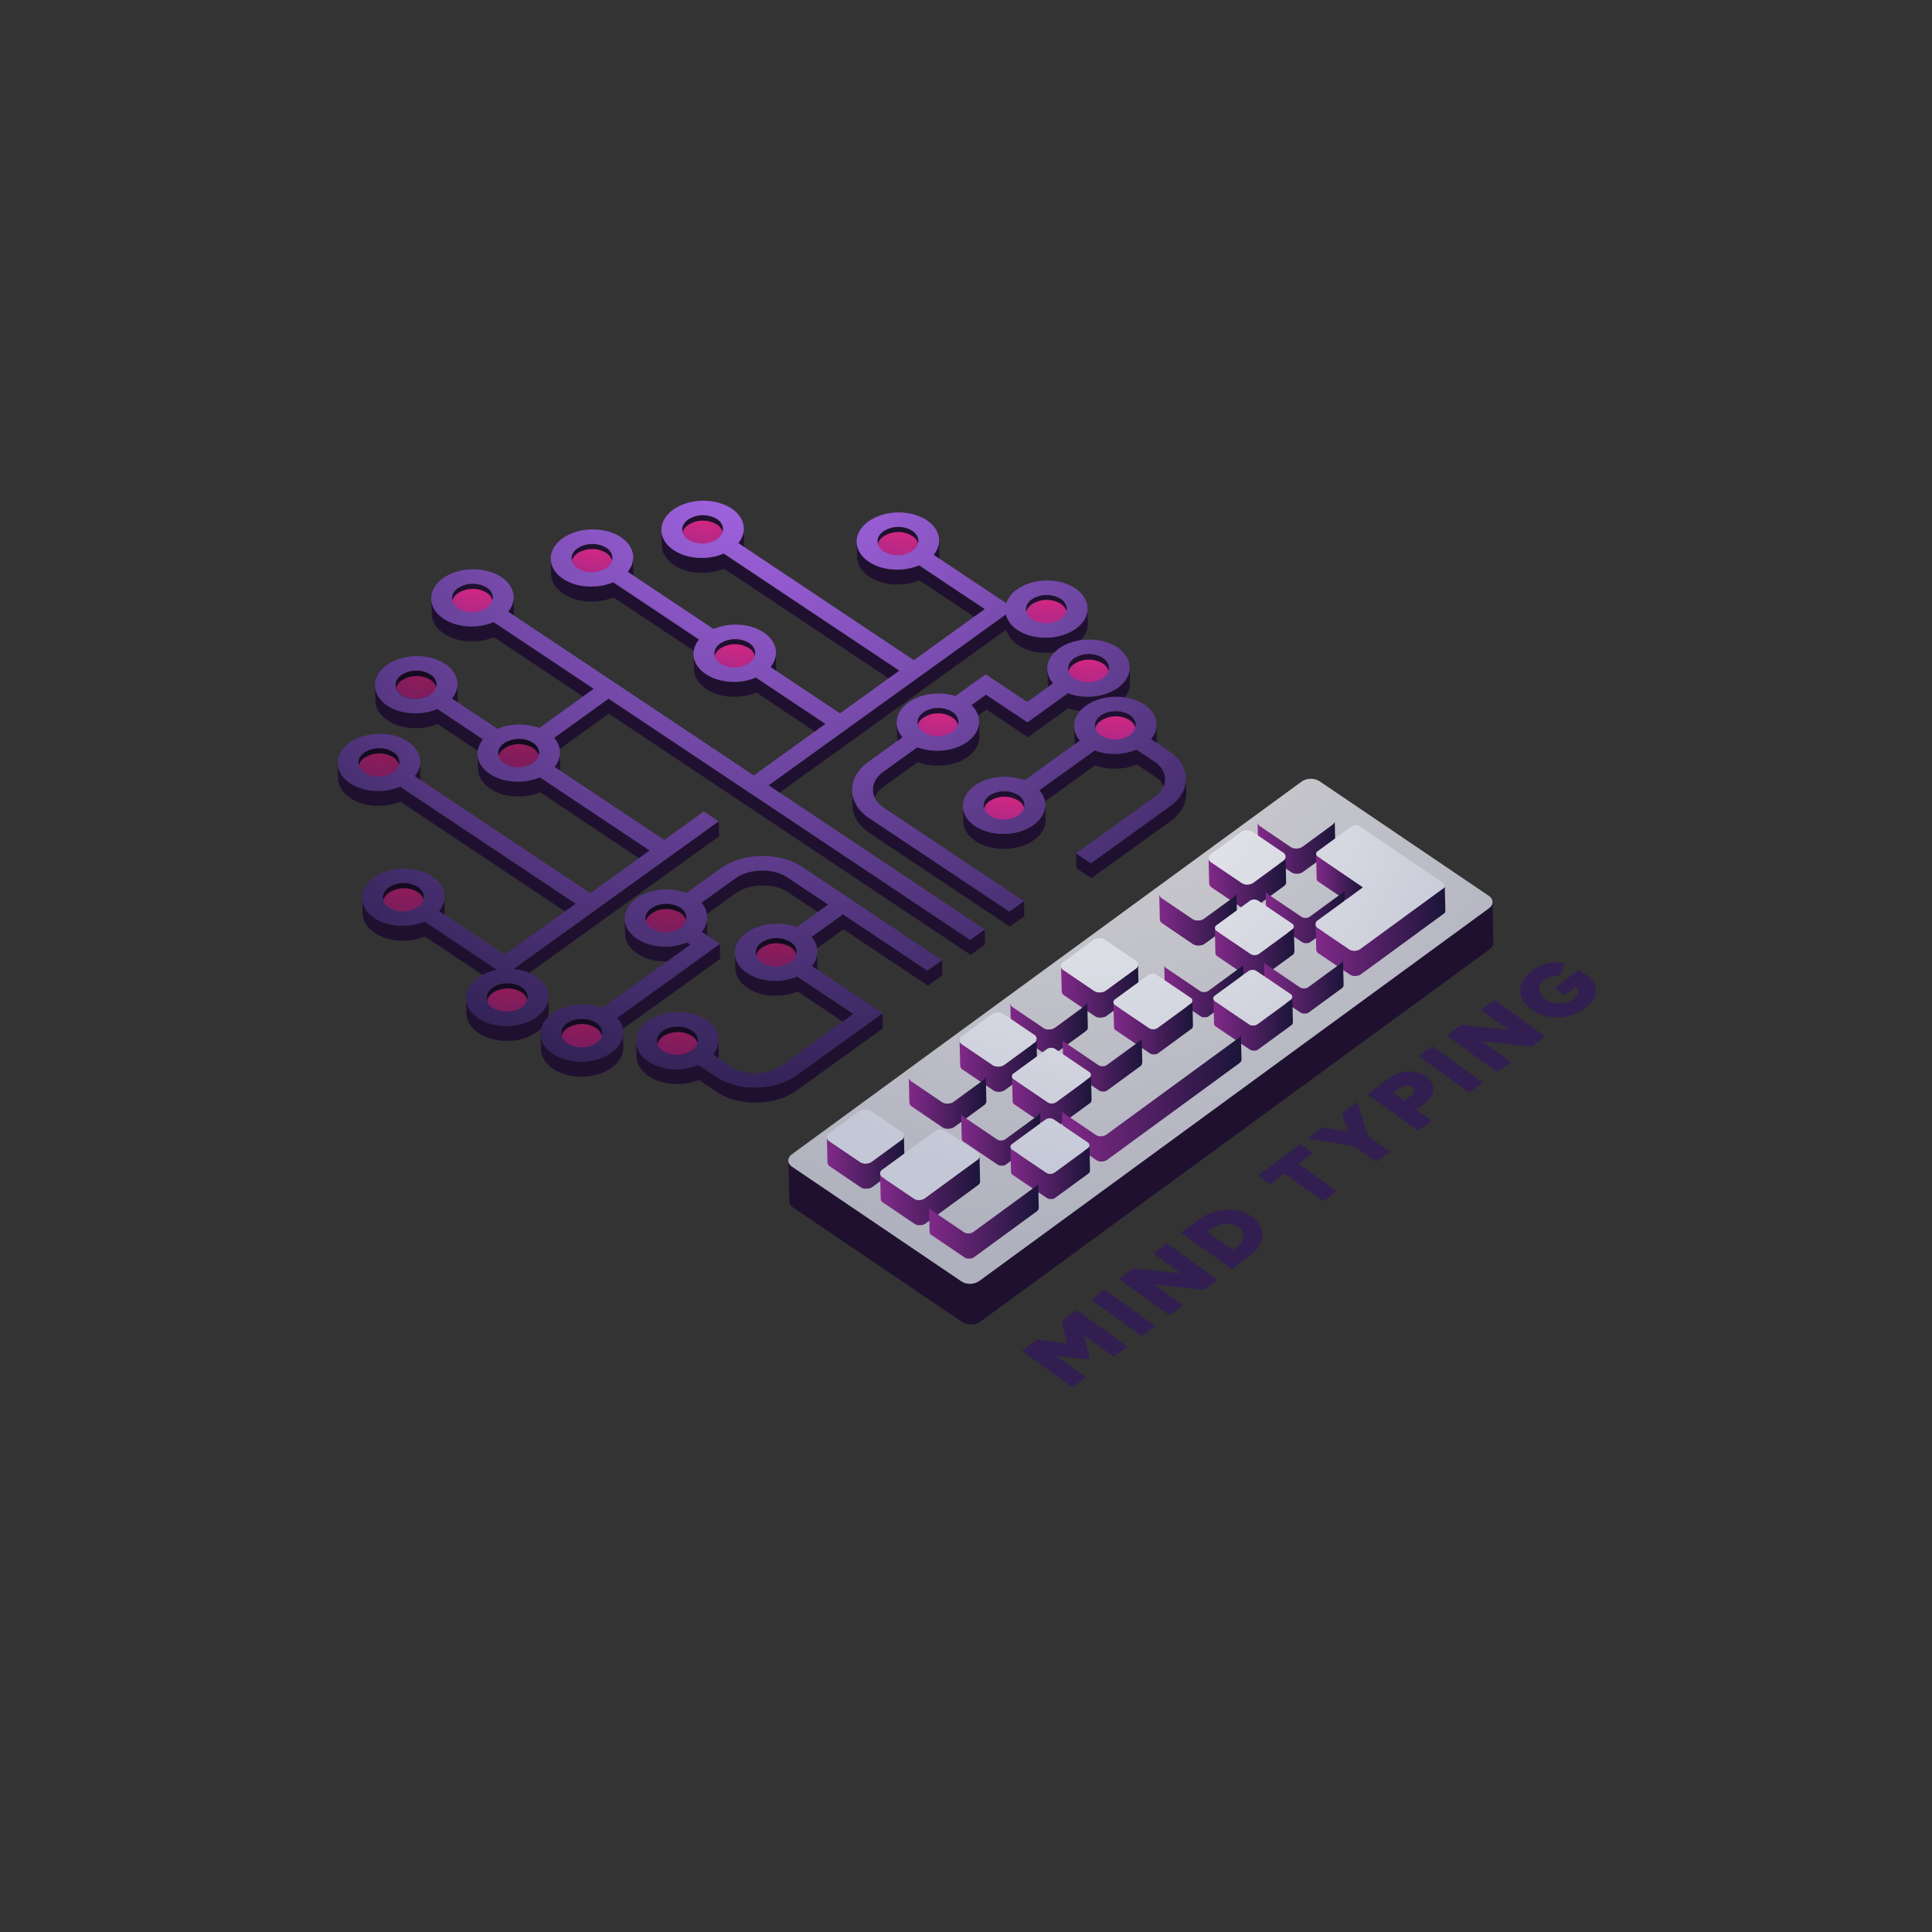 <svg xmlns="http://www.w3.org/2000/svg" xmlns:xlink="http://www.w3.org/1999/xlink" viewBox="0 0 1000 1000"><rect x="0" y="0" width="1000" height="1000" fill="#333333" stroke="none"/><defs><style>.cls-1{isolation:isolate;}.cls-2{fill:#321e51;}.cls-3{fill:#1f1030;}.cls-4{fill:url(#radial-gradient);}.cls-5{fill:url(#radial-gradient-2);}.cls-6{fill:url(#radial-gradient-3);}.cls-7{fill:url(#radial-gradient-4);}.cls-8{fill:url(#radial-gradient-5);}.cls-9{fill:url(#radial-gradient-6);}.cls-10{fill:url(#radial-gradient-7);}.cls-11{fill:url(#radial-gradient-8);}.cls-12{fill:url(#radial-gradient-9);}.cls-13{fill:url(#radial-gradient-10);}.cls-14{fill:url(#radial-gradient-11);}.cls-15{fill:url(#radial-gradient-12);}.cls-16{fill:url(#radial-gradient-13);}.cls-17{fill:url(#radial-gradient-14);}.cls-18{fill:url(#radial-gradient-15);}.cls-19{fill:url(#radial-gradient-16);}.cls-20{fill:url(#radial-gradient-17);}.cls-21{fill:url(#radial-gradient-18);}.cls-22{fill:url(#radial-gradient-19);}.cls-23{fill:url(#radial-gradient-20);}.cls-24{mix-blend-mode:multiply;opacity:0.31;}.cls-25{fill:url(#radial-gradient-24);}.cls-26{opacity:0.13;}.cls-27{fill:#231f20;}.cls-28{fill:url(#linear-gradient);}.cls-29{fill:url(#linear-gradient-2);}.cls-30{fill:url(#linear-gradient-3);}.cls-31{fill:url(#linear-gradient-4);}.cls-32{fill:url(#linear-gradient-5);}.cls-33{fill:url(#linear-gradient-6);}.cls-34{fill:url(#linear-gradient-7);}.cls-35{fill:url(#linear-gradient-8);}.cls-36{fill:url(#linear-gradient-9);}.cls-37{fill:url(#linear-gradient-10);}.cls-38{fill:url(#linear-gradient-11);}.cls-39{fill:url(#linear-gradient-12);}.cls-40{fill:url(#linear-gradient-13);}.cls-41{fill:url(#linear-gradient-14);}.cls-42{fill:url(#linear-gradient-15);}.cls-43{fill:url(#linear-gradient-16);}.cls-44{fill:url(#linear-gradient-17);}.cls-45{fill:url(#linear-gradient-18);}.cls-46{fill:url(#linear-gradient-19);}.cls-47{fill:url(#linear-gradient-20);}.cls-48{fill:url(#linear-gradient-21);}.cls-49{fill:url(#linear-gradient-22);}.cls-50{fill:url(#linear-gradient-23);}.cls-51{fill:url(#radial-gradient-25);}</style><radialGradient id="radial-gradient" cx="365.24" cy="258.54" r="36.92" gradientUnits="userSpaceOnUse"><stop offset="0" stop-color="#ec297b"/><stop offset="1" stop-color="#90278e"/></radialGradient><radialGradient id="radial-gradient-2" cx="466.36" cy="264.46" r="36.92" xlink:href="#radial-gradient"/><radialGradient id="radial-gradient-3" cx="543.22" cy="299.57" r="36.92" xlink:href="#radial-gradient"/><radialGradient id="radial-gradient-4" cx="565.01" cy="330.52" r="36.92" xlink:href="#radial-gradient"/><radialGradient id="radial-gradient-5" cx="381.85" cy="322.53" r="36.92" xlink:href="#radial-gradient"/><radialGradient id="radial-gradient-6" cx="307.95" cy="273.25" r="36.92" xlink:href="#radial-gradient"/><radialGradient id="radial-gradient-7" cx="246.1" cy="293.88" r="36.92" xlink:href="#radial-gradient"/><radialGradient id="radial-gradient-8" cx="578.93" cy="359.85" r="36.92" xlink:href="#radial-gradient"/><radialGradient id="radial-gradient-9" cx="521.34" cy="401.46" r="36.92" xlink:href="#radial-gradient"/><radialGradient id="radial-gradient-10" cx="486.96" cy="358.31" r="36.92" xlink:href="#radial-gradient"/><radialGradient id="radial-gradient-11" cx="217.05" cy="338.99" r="36.92" xlink:href="#radial-gradient"/><radialGradient id="radial-gradient-12" cx="270.06" cy="374.24" r="36.92" xlink:href="#radial-gradient"/><radialGradient id="radial-gradient-13" cx="197.73" cy="379.06" r="36.92" xlink:href="#radial-gradient"/><radialGradient id="radial-gradient-14" cx="210.44" cy="448.84" r="36.92" xlink:href="#radial-gradient"/><radialGradient id="radial-gradient-15" cx="264.18" cy="500.7" r="36.92" xlink:href="#radial-gradient"/><radialGradient id="radial-gradient-16" cx="302.61" cy="519.1" r="36.92" xlink:href="#radial-gradient"/><radialGradient id="radial-gradient-17" cx="352.27" cy="523.25" r="36.92" xlink:href="#radial-gradient"/><radialGradient id="radial-gradient-18" cx="403.4" cy="477.31" r="36.92" xlink:href="#radial-gradient"/><radialGradient id="radial-gradient-19" cx="346.36" cy="459.59" r="36.92" xlink:href="#radial-gradient"/><radialGradient id="radial-gradient-20" cx="400.33" cy="208.87" r="420.81" gradientUnits="userSpaceOnUse"><stop offset="0" stop-color="#b36df7"/><stop offset="1" stop-color="#1b1539"/></radialGradient><radialGradient id="radial-gradient-24" cx="544.81" cy="320.91" r="327.49" gradientUnits="userSpaceOnUse"><stop offset="0" stop-color="#f1f1f2"/><stop offset="1" stop-color="#c4c7d6"/></radialGradient><linearGradient id="linear-gradient" x1="549.14" y1="512.98" x2="589.34" y2="512.98" gradientUnits="userSpaceOnUse"><stop offset="0" stop-color="#812989"/><stop offset="1" stop-color="#1b1539"/></linearGradient><linearGradient id="linear-gradient-2" x1="522.89" y1="532.18" x2="563.09" y2="532.18" xlink:href="#linear-gradient"/><linearGradient id="linear-gradient-3" x1="496.64" y1="551.38" x2="536.83" y2="551.38" xlink:href="#linear-gradient"/><linearGradient id="linear-gradient-4" x1="470.38" y1="570.57" x2="510.58" y2="570.57" xlink:href="#linear-gradient"/><linearGradient id="linear-gradient-5" x1="427.99" y1="601.57" x2="468.2" y2="601.57" xlink:href="#linear-gradient"/><linearGradient id="linear-gradient-6" x1="650.98" y1="438.52" x2="691.18" y2="438.52" xlink:href="#linear-gradient"/><linearGradient id="linear-gradient-7" x1="625.52" y1="457.13" x2="665.72" y2="457.13" xlink:href="#linear-gradient"/><linearGradient id="linear-gradient-8" x1="681.15" y1="457.13" x2="705.81" y2="457.13" xlink:href="#linear-gradient"/><linearGradient id="linear-gradient-9" x1="655.05" y1="474.28" x2="696.26" y2="474.28" xlink:href="#linear-gradient"/><linearGradient id="linear-gradient-10" x1="680.93" y1="481.78" x2="748.13" y2="481.78" xlink:href="#linear-gradient"/><linearGradient id="linear-gradient-11" x1="600.06" y1="475.75" x2="640.26" y2="475.75" xlink:href="#linear-gradient"/><linearGradient id="linear-gradient-12" x1="628.79" y1="493.48" x2="670.01" y2="493.48" xlink:href="#linear-gradient"/><linearGradient id="linear-gradient-13" x1="602.54" y1="512.68" x2="643.75" y2="512.68" xlink:href="#linear-gradient"/><linearGradient id="linear-gradient-14" x1="576.28" y1="531.88" x2="617.5" y2="531.88" xlink:href="#linear-gradient"/><linearGradient id="linear-gradient-15" x1="550.03" y1="551.07" x2="591.25" y2="551.07" xlink:href="#linear-gradient"/><linearGradient id="linear-gradient-16" x1="523.77" y1="570.27" x2="564.99" y2="570.27" xlink:href="#linear-gradient"/><linearGradient id="linear-gradient-17" x1="497.52" y1="589.47" x2="538.74" y2="589.47" xlink:href="#linear-gradient"/><linearGradient id="linear-gradient-18" x1="455.52" y1="616.18" x2="507.3" y2="616.18" xlink:href="#linear-gradient"/><linearGradient id="linear-gradient-19" x1="654.26" y1="510.72" x2="695.47" y2="510.72" xlink:href="#linear-gradient"/><linearGradient id="linear-gradient-20" x1="628.01" y1="529.92" x2="669.22" y2="529.92" xlink:href="#linear-gradient"/><linearGradient id="linear-gradient-21" x1="549.58" y1="568.2" x2="642.63" y2="568.2" xlink:href="#linear-gradient"/><linearGradient id="linear-gradient-22" x1="522.99" y1="606.71" x2="564.2" y2="606.71" xlink:href="#linear-gradient"/><linearGradient id="linear-gradient-23" x1="480.76" y1="631.8" x2="537.68" y2="631.8" xlink:href="#linear-gradient"/><radialGradient id="radial-gradient-25" cx="564.47" cy="387.04" r="227.2" xlink:href="#radial-gradient-24"/></defs><g class="cls-1"><g id="Layer_1" data-name="Layer 1"><polygon class="cls-2" points="583.5 697.01 576.48 702.23 560.99 691.06 564.1 703.75 546.64 701.71 562.13 712.88 555.1 718.09 528.91 699.21 536.7 693.44 552.46 695.41 549.53 683.91 557.32 678.13 583.5 697.01"/><polygon class="cls-2" points="630.12 662.41 623.09 667.62 597.42 664.83 612.39 675.62 605.33 680.81 579.14 661.93 586.54 656.43 611.31 659.12 596.91 648.74 603.93 643.53 630.12 662.41"/><polygon class="cls-2" points="597.92 686.31 590.9 691.52 564.71 672.64 571.74 667.43 597.92 686.31"/><path class="cls-2" d="M648.2,629.83c7.66,5.53,6.94,14-1.79,20.49l-8.89,6.59L611.34,638l8.88-6.59C629,625,640.53,624.3,648.2,629.83ZM638,647l1.87-1.38c4.47-3.33,5-7.64,1.12-10.41s-9.74-2.36-14.22,1l-1.86,1.38L638,647"/><polygon class="cls-2" points="679.5 596.74 672.02 602.29 691.85 616.59 684.82 621.8 665 607.51 657.48 613.09 651.12 608.5 673.14 592.15 679.5 596.74"/><path class="cls-2" d="M821.12,504.8c7.28,5.65,6.06,12-.85,17.12-8.2,6.08-19.59,6.32-27.52.61s-7.77-14,.43-20.14a21.69,21.69,0,0,1,16.7-4l-2.44,6.8a11.44,11.44,0,0,0-7.89,1.76c-3.95,2.92-3.81,7.14.42,10.19a12,12,0,0,0,14.2.07c2.73-2,3.4-4.55,1.57-6.42l-5.84,4.34-5.24-3.77L817.27,502Z"/><polygon class="cls-2" points="799.77 536.47 792.76 541.68 767.08 538.9 782.04 549.69 774.98 554.88 748.8 536 756.21 530.5 780.97 533.18 766.57 522.8 773.59 517.59 799.77 536.47"/><polygon class="cls-2" points="767.59 560.37 760.56 565.58 734.37 546.7 741.4 541.49 767.59 560.37"/><g class="cls-1"><path class="cls-2" d="M733.15,574.43,741,580.1l-7,5.21L707.8,566.43l6-4.49,4.92-3.71c6-4.48,14-4.89,19.43-1s4.94,9.79-1.06,14.25Zm-6.36-4.58,3.8-2.82c1.9-1.41,2.06-3.24.38-4.45a5.21,5.21,0,0,0-6,.37l-3.8,2.82,5.65,4.08"/><polygon class="cls-2" points="702.49 570.37 708.22 588.12 719.37 596.16 712.35 601.37 701.23 593.35 676.82 589.42 684.8 583.5 697.84 585.8 694.51 576.29 702.49 570.37"/></g><g class="cls-1"><path class="cls-3" d="M353.27,282a5.78,5.78,0,0,1,.05-.83c0-.07,0-.15.05-.23a4.62,4.62,0,0,1,.18-.71,2.58,2.58,0,0,1,.08-.26l.1-.24c.06-.14.13-.27.2-.41s.08-.16.13-.24.16-.26.25-.39.11-.17.18-.26.2-.25.31-.37l.2-.24.4-.39.2-.19c.22-.19.45-.37.69-.55a12.2,12.2,0,0,1,1.21-.74l.24-.13a11.21,11.21,0,0,1,1.28-.55l.24-.09a14.55,14.55,0,0,1,1.47-.42h0c.42-.09.84-.16,1.27-.22l.36,0c.31,0,.61-.06.92-.08h.32c.41,0,.82,0,1.22,0h.2c.37,0,.73.06,1.09.11l.32.05c.49.08,1,.18,1.43.3l.5.15.39.12.53.21.35.14c.19.08.37.18.55.27l.29.14c.27.15.53.3.78.47a6.37,6.37,0,0,1,3.17,5.07l-.2-7.76a6.4,6.4,0,0,0-3.17-5.06c-.25-.17-.52-.33-.79-.48l-.28-.13-.55-.28-.36-.14-.52-.2-.4-.13-.41-.13h-.08a12.93,12.93,0,0,0-1.43-.31l-.14,0-.18,0c-.36-.05-.73-.09-1.1-.11l-.15,0h0c-.41,0-.81,0-1.22,0h-.1l-.22,0c-.31,0-.62,0-.92.07l-.21,0-.15,0a10.52,10.52,0,0,0-1.27.22h0a11.86,11.86,0,0,0-1.47.43l-.16,0-.08,0a11.26,11.26,0,0,0-1.28.56l-.24.13a10.5,10.5,0,0,0-1.21.73c-.24.18-.47.36-.69.55l-.2.2a3.68,3.68,0,0,0-.4.39l-.21.24c-.1.12-.21.24-.3.37a2.48,2.48,0,0,0-.19.26c-.05.07-.11.15-.15.22l-.09.16-.14.25c-.07.13-.13.26-.19.4l-.1.24a.61.61,0,0,0-.05.12c0,.05,0,.1,0,.14q-.1.36-.18.72a.7.7,0,0,0,0,.14.28.28,0,0,0,0,.09,4.52,4.52,0,0,0-.05.82h0Z"/><path class="cls-3" d="M384.84,275.33c0,.19-.08.38-.12.57s-.05.28-.09.43-.12.39-.18.59-.08.26-.13.4c-.13.36-.28.73-.45,1.09l-.16.3c-.13.26-.27.52-.43.78L383,280l-.18.27c-.2.28-.4.55-.62.83l.2,7.75c.22-.27.43-.55.62-.83l.18-.26c.08-.12.17-.24.24-.37a.83.83,0,0,0,.09-.16,8.51,8.51,0,0,0,.43-.78l.16-.3a11.46,11.46,0,0,0,.46-1.09v0c0-.12.07-.24.11-.37s.13-.39.18-.59.06-.28.09-.43.09-.38.12-.57c0,0,0,0,0-.06a5.51,5.51,0,0,0,.06-.57c0-.11,0-.21,0-.32,0-.32,0-.64,0-1l-.2-7.75c0,.32,0,.64,0,1,0,.1,0,.21,0,.31S384.87,275.12,384.84,275.33Z"/><path class="cls-3" d="M454.39,288.09a4.74,4.74,0,0,1,.05-.84c0-.07,0-.15,0-.22q.07-.36.18-.72l.09-.26.1-.24c.06-.14.12-.27.19-.41l.14-.24c.08-.13.16-.26.25-.39a3.1,3.1,0,0,1,.18-.26l.3-.37.21-.24c.12-.13.26-.26.4-.39l.2-.19c.22-.19.45-.38.69-.55a12,12,0,0,1,1.2-.74l.25-.13a12.15,12.15,0,0,1,1.27-.55l.24-.08a14.23,14.23,0,0,1,1.45-.43h0c.42-.1.84-.17,1.27-.23l.36,0c.31,0,.62-.06.93-.07l.32,0c.41,0,.81,0,1.22,0l.19,0c.37,0,.74.06,1.1.11l.33.05a11.72,11.72,0,0,1,1.43.3c.17,0,.33.1.49.15l.39.12.53.2.35.14.56.27.28.14c.27.15.54.31.79.48a6.37,6.37,0,0,1,3.16,5.06l-.2-7.75a6.39,6.39,0,0,0-3.16-5.07c-.26-.17-.52-.32-.79-.47l-.28-.14c-.19-.09-.37-.19-.56-.27l-.35-.14-.53-.21-.39-.12-.42-.13-.07,0q-.71-.18-1.44-.3l-.13,0-.19,0c-.36-.05-.73-.09-1.1-.11h-.19c-.41,0-.82,0-1.22,0h-.1l-.23,0c-.31,0-.61,0-.92.08h-.21l-.15,0c-.43.06-.86.13-1.27.22h0a13.49,13.49,0,0,0-1.45.42l-.16.05-.08,0a13.38,13.38,0,0,0-1.28.56l-.24.13a10.37,10.37,0,0,0-1.2.73,7.93,7.93,0,0,0-.69.55l-.2.19a5,5,0,0,0-.4.4,2.29,2.29,0,0,0-.21.23c-.11.13-.21.25-.3.38a2.48,2.48,0,0,0-.19.26,1.7,1.7,0,0,0-.15.22,1.29,1.29,0,0,0-.09.16l-.14.25c-.07.13-.13.26-.19.4a1.86,1.86,0,0,0-.1.25.37.37,0,0,0-.05.11s0,.1,0,.14a4.74,4.74,0,0,0-.18.72c0,.05,0,.1,0,.14v.09a4.63,4.63,0,0,0-.05.83Z"/><path class="cls-3" d="M296,296.9a4.63,4.63,0,0,1,.05-.83c0-.08,0-.15,0-.23.05-.24.11-.48.18-.71l.09-.26.1-.25a3.73,3.73,0,0,1,.2-.4,2,2,0,0,1,.13-.25l.25-.38a2,2,0,0,1,.18-.26c.09-.13.2-.25.3-.37l.21-.24c.13-.14.26-.27.4-.4l.2-.19c.22-.19.45-.37.7-.55a10.24,10.24,0,0,1,1.19-.73l.25-.13a11.06,11.06,0,0,1,1.27-.55l.24-.09a14,14,0,0,1,1.44-.42h0c.42-.09.84-.16,1.27-.22l.36,0c.3,0,.61-.06.92-.08h.32c.41,0,.82,0,1.22,0h.19c.37,0,.74.06,1.11.11l.32.05a14,14,0,0,1,1.43.31l.49.14.4.13.52.2.36.14.56.27.28.14c.27.15.53.31.79.48a6.39,6.39,0,0,1,3.16,5.07l-.2-7.76a6.41,6.41,0,0,0-3.17-5.07,6.86,6.86,0,0,0-.79-.47l-.28-.14c-.18-.09-.36-.19-.55-.27l-.36-.14c-.17-.07-.35-.15-.53-.21l-.39-.12-.42-.13-.07,0a14,14,0,0,0-1.43-.3l-.14,0-.19,0c-.36-.05-.73-.09-1.11-.11l-.14,0h0c-.4,0-.81,0-1.22,0h-.1l-.23,0c-.3,0-.61,0-.92.07l-.21,0-.15,0a10.71,10.71,0,0,0-1.26.22h0a11.88,11.88,0,0,0-1.44.42l-.16,0-.08,0a13.14,13.14,0,0,0-1.27.55l-.25.13a12,12,0,0,0-1.2.74c-.24.17-.47.36-.69.55l-.2.19c-.14.13-.28.26-.4.39l-.21.24-.3.37-.19.26c-.05.08-.11.15-.15.23a.83.83,0,0,0-.09.16l-.14.24c-.07.14-.13.27-.19.41a2.44,2.44,0,0,0-.1.24.61.61,0,0,0-.05.12s0,.09,0,.14a4.93,4.93,0,0,0-.18.71c0,.05,0,.1,0,.15v.08a4.68,4.68,0,0,0-.05.83h0Z"/><path class="cls-3" d="M342.52,282.31c.1,3.75,2.23,7.44,6.38,10.21.47.31,1,.6,1.46.88l.51.26c.34.18.69.36,1,.52l.63.26c.33.14.66.28,1,.4l.69.24,1,.32.35.11.42.1.81.2.83.17.84.15.41.08.51.06.6.08c.35,0,.71.07,1.06.09l.53,0,.18,0c.46,0,.92,0,1.39,0h.15l1.2,0h.22l.51,0c.36,0,.73-.05,1.09-.09l.54-.05.37,0,.68-.1.57-.09c.4-.06.8-.14,1.19-.23l.38-.07h.06l.69-.18c.3-.08.61-.15.91-.24l.73-.23c.3-.09.59-.18.89-.29l.08,0c.47-.17.93-.36,1.39-.55l90.87,60.59-.2-7.75-90.87-60.6c-.48.21-1,.4-1.48.58l-.88.28c-.24.08-.48.17-.73.24s-.61.16-.91.23-.5.14-.76.19l-.37.08-1.2.23-.56.08c-.35.06-.7.1-1.05.14l-.54.06-1.09.08-.51,0c-.47,0-.95,0-1.42,0H363c-.53,0-1,0-1.57,0l-.53,0-1.07-.1-.59-.07-.92-.14-.84-.15-.83-.18-.82-.2c-.25-.06-.51-.13-.76-.21s-.68-.2-1-.32l-.68-.23-1-.4-.63-.27c-.36-.16-.7-.34-1-.51l-.51-.26c-.5-.28-1-.57-1.47-.89A15.6,15.6,0,0,1,344,280a10.86,10.86,0,0,1-1.66-5.46h0Z"/><path class="cls-3" d="M483.48,294.92c.22-.28.42-.55.62-.83l.18-.27.24-.36.09-.16c.15-.26.3-.52.43-.78l.16-.3c.17-.36.32-.73.45-1.09l0,0c0-.12.07-.25.11-.37s.13-.39.18-.59.06-.29.09-.44.09-.37.12-.56c0,0,0-.05,0-.07,0-.19,0-.38.06-.57s0-.21,0-.31a7.69,7.69,0,0,0,0-1l-.2-7.76c0,.32,0,.64,0,1l0,.32c0,.21,0,.42-.08.63s-.07.38-.11.57l-.09.43c-.05.2-.12.4-.18.59s-.08.27-.13.4a9.35,9.35,0,0,1-.46,1.09c0,.1-.1.2-.15.3-.14.26-.28.52-.43.78l-.33.53-.18.26c-.2.28-.4.56-.62.83h0Z"/><path class="cls-3" d="M327.6,290.2c0,.19-.07.38-.11.57s-.06.29-.1.43-.11.39-.17.58-.08.27-.13.41a11.46,11.46,0,0,1-.46,1.09,2.64,2.64,0,0,1-.15.29c-.14.27-.28.53-.43.79s-.22.35-.34.52-.11.18-.18.27c-.19.28-.4.56-.62.83l.2,7.76.63-.83.17-.27c.09-.12.17-.24.25-.37l.09-.16c.15-.26.3-.52.43-.78.05-.1.11-.2.15-.29a10.28,10.28,0,0,0,.46-1.1l0,0c0-.12.07-.25.11-.37s.13-.39.18-.58l.09-.44c0-.19.08-.38.11-.56a.64.64,0,0,1,0-.07c0-.19,0-.38.06-.57s0-.21,0-.31c0-.32,0-.64,0-1l-.2-7.76c0,.32,0,.64,0,1l0,.32C327.66,289.78,327.64,290,327.6,290.2Z"/><path class="cls-3" d="M443.64,288.36c.09,3.74,2.23,7.44,6.38,10.21.47.32,1,.61,1.47.89l.51.26c.34.17.68.35,1,.51l.63.27,1,.4.69.23c.33.12.67.22,1,.32l.34.11.42.1.82.2.83.18.83.15.41.07.52.07.59.07,1.07.1.53,0h.17c.47,0,.93,0,1.39,0h1.35l.23,0,.5,0,1.1-.08.54-.06.37,0,.67-.11.57-.08,1.2-.23.37-.08h.07c.23-.05.45-.12.68-.18s.62-.14.92-.23l.73-.23.88-.29.08,0c.47-.17.94-.35,1.4-.55l34,22.68-.2-7.76-34-22.67c-.49.2-1,.39-1.48.57-.29.11-.59.2-.88.29l-.73.23-.92.24-.75.19-.37.07c-.4.09-.8.17-1.2.23l-.57.09-1,.14-.55.05c-.36,0-.72.07-1.09.09l-.5,0c-.48,0-1,0-1.43,0h-.15q-.78,0-1.56-.06l-.53,0c-.36,0-.71-.06-1.07-.1l-.59-.07-.93-.14c-.28,0-.56-.1-.83-.15l-.83-.17-.82-.2-.77-.21-1-.32-.69-.24c-.34-.12-.67-.26-1-.4l-.63-.26-1-.52-.51-.26c-.5-.28-1-.57-1.46-.88a15.51,15.51,0,0,1-4.71-4.75,10.9,10.9,0,0,1-1.68-5.47h0Z"/><path class="cls-3" d="M291.66,307.39c.47.32,1,.61,1.46.89l.51.26c.34.17.69.35,1,.51l.63.27c.33.13.66.27,1,.39s.45.17.68.24l1,.32.34.11.43.1.81.2.83.17.84.16.4.07.52.06.6.08,1.06.1.54,0h.17c.46,0,.93,0,1.39,0h.16c.4,0,.79,0,1.19,0h.23l.5,0,1.09-.08.55-.06.37,0,.67-.1.57-.08,1.2-.23.37-.08h.07l.69-.18.91-.23.74-.24.87-.28.08,0c.47-.17.94-.35,1.39-.55L362,338.79,361.8,331l-44.43-29.63q-.72.3-1.47.57l-.88.29-.74.23c-.3.09-.6.16-.91.24l-.75.19-.38.07c-.4.09-.79.16-1.19.23l-.57.09-1.05.14-.54.05c-.36,0-.72.06-1.09.08l-.5,0-1.42,0h-.16l-1.56-.06-.54,0-1.06-.1-.6-.07-.92-.14-.84-.15-.83-.18-.82-.19-.76-.22c-.34-.09-.68-.2-1-.31l-.69-.24-1-.4c-.21-.09-.43-.17-.63-.27-.36-.16-.7-.33-1.05-.51l-.5-.26c-.5-.28-1-.57-1.46-.88-4.16-2.78-6.29-6.47-6.39-10.22l.2,7.76C285.37,300.93,287.5,304.62,291.66,307.39Z"/><path class="cls-3" d="M234.15,317.49a5.69,5.69,0,0,1,.06-.83,1.57,1.57,0,0,1,0-.23,4.74,4.74,0,0,1,.18-.72c0-.08,0-.17.08-.26l.11-.24c.06-.14.12-.27.19-.41s.09-.16.14-.24a3,3,0,0,1,.24-.38l.18-.27c.1-.12.2-.25.31-.37l.2-.24.4-.39c.07-.06.13-.13.21-.19a7.93,7.93,0,0,1,.69-.55,9.58,9.58,0,0,1,1.2-.73l.24-.13a11.94,11.94,0,0,1,1.27-.56l.24-.08a12.19,12.19,0,0,1,1.46-.42h0a11,11,0,0,1,1.28-.22l.36,0c.3,0,.61-.06.92-.07l.32,0c.41,0,.82,0,1.23,0l.19,0c.37,0,.74.06,1.1.11l.32.05a11.49,11.49,0,0,1,1.44.3l.49.15.39.12c.18.06.35.14.53.21l.35.14c.19.08.37.17.56.27l.28.13c.27.15.53.31.79.48a6.61,6.61,0,0,1,3.09,4.37,5.38,5.38,0,0,1,.07.69h0l-.2-7.75a6.41,6.41,0,0,0-3.17-5.07c-.25-.17-.51-.32-.78-.47l-.28-.14c-.19-.09-.37-.19-.56-.27l-.35-.14-.53-.2-.4-.13-.41-.13h-.07a13.63,13.63,0,0,0-1.44-.31l-.14,0-.18,0c-.37-.05-.73-.08-1.1-.11h-.2c-.4,0-.81,0-1.22,0H244c-.31,0-.62,0-.92.08h-.21l-.16,0c-.42.06-.85.13-1.27.22h0a14.37,14.37,0,0,0-1.46.42l-.15,0-.09,0a11.06,11.06,0,0,0-1.27.55l-.25.13a11.29,11.29,0,0,0-1.2.73c-.24.18-.47.37-.69.55l-.2.2a4.89,4.89,0,0,0-.4.39l-.2.23-.31.38-.18.26-.16.22a1.29,1.29,0,0,1-.09.16c0,.08-.09.16-.13.25s-.14.27-.2.4l-.1.25a.54.54,0,0,1-.05.11l0,.15a4.35,4.35,0,0,0-.18.71c0,.05,0,.1,0,.15a.25.25,0,0,1,0,.08,5.78,5.78,0,0,0-.05.83Z"/><path class="cls-3" d="M265.73,310.78c0,.19-.08.38-.12.57s-.05.29-.09.43-.12.39-.18.59-.08.27-.13.4a11.37,11.37,0,0,1-.45,1.09l-.16.3c-.13.26-.28.53-.43.78s-.22.36-.34.53l-.17.27c-.2.28-.41.55-.63.83l.2,7.75c.23-.27.43-.55.63-.83l.18-.26c.08-.12.17-.25.24-.37a1.29,1.29,0,0,0,.09-.16c.16-.26.3-.52.43-.78l.16-.3c.17-.36.32-.72.46-1.09v0l.11-.38c.06-.19.13-.39.18-.58s.06-.29.09-.44.09-.37.12-.56c0,0,0-.05,0-.07a5.51,5.51,0,0,0,.06-.57c0-.11,0-.21,0-.32,0-.31,0-.63,0-.95l-.2-7.76c0,.32,0,.64,0,1,0,.1,0,.21,0,.32S265.76,310.57,265.73,310.78Z"/><path class="cls-3" d="M531.24,323.31a5.69,5.69,0,0,1,0-.83,1.89,1.89,0,0,1,.05-.23,4.35,4.35,0,0,1,.18-.71,2,2,0,0,1,.08-.26c0-.09.07-.17.1-.25s.13-.27.2-.4.09-.17.13-.25l.25-.38.18-.26.31-.38a2.2,2.2,0,0,1,.2-.23l.4-.4.2-.19c.22-.19.45-.37.7-.55a9.58,9.58,0,0,1,1.2-.73l.24-.13a13.19,13.19,0,0,1,1.27-.56l.24-.08a13.49,13.49,0,0,1,1.45-.42h0c.42-.09.84-.16,1.27-.22l.36,0c.3,0,.61-.06.92-.08h.32c.41,0,.82,0,1.23,0H543c.37,0,.74.06,1.11.11l.32.05a12.93,12.93,0,0,1,1.43.31l.5.14.39.13.53.2.35.14.56.28.28.13c.27.15.53.31.79.48a6.4,6.4,0,0,1,3.17,5.06L552.2,315a6.39,6.39,0,0,0-3.16-5.07,9.12,9.12,0,0,0-.79-.47l-.28-.14c-.19-.09-.37-.19-.56-.27l-.35-.14c-.18-.07-.35-.15-.53-.21l-.39-.12-.42-.13-.08,0a11.72,11.72,0,0,0-1.43-.3.7.7,0,0,0-.14,0l-.18,0c-.37,0-.74-.09-1.11-.11l-.15,0h0c-.4,0-.81,0-1.22,0h-.1l-.22,0c-.31,0-.62,0-.92.07l-.21,0-.15,0c-.43.06-.86.13-1.27.23h0a13.51,13.51,0,0,0-1.45.43l-.16,0-.08,0a13.14,13.14,0,0,0-1.27.55l-.25.13a10.31,10.31,0,0,0-1.19.74,7.72,7.72,0,0,0-.7.55l-.2.19-.4.39-.21.24-.3.37-.19.26-.15.23-.09.15-.13.25a3.86,3.86,0,0,0-.2.41l-.1.24,0,.11c0,.05,0,.1,0,.15-.07.24-.13.48-.18.71a.8.8,0,0,0,0,.15s0,.05,0,.08a4.68,4.68,0,0,0-.05.83Z"/><path class="cls-3" d="M229.78,328c.47.31,1,.61,1.46.88l.51.26c.34.18.69.36,1,.52l.63.26c.33.14.66.28,1,.4s.45.16.69.24l1,.32.34.11.43.1.81.2.83.17q.42.09.84.15l.4.08.52.06.6.08c.35,0,.71.07,1.07.09l.53,0,.16,0,1.4,0h.17l1.18,0h.23l.51,0,1.08-.09.55-.05.37,0,.68-.1.57-.09c.4-.07.8-.14,1.2-.23l.37-.07H251l.68-.18c.31-.08.62-.15.92-.24l.73-.23.89-.29.08,0c.47-.17.93-.35,1.39-.55l51.77,34.53-.2-7.76L255.5,322c-.48.21-1,.4-1.48.57-.29.11-.59.2-.88.29l-.73.24-.92.23c-.25.07-.5.14-.75.19l-.36.08-1.21.23-.57.08-1,.14-.55.06-1.08.08-.51,0-1.4,0h-.18c-.52,0-1,0-1.56-.05l-.54,0-1.06-.1-.6-.08-.92-.13-.84-.15-.83-.18-.82-.2-.76-.21c-.34-.1-.68-.2-1-.32l-.69-.23-1-.4c-.21-.09-.42-.17-.63-.27-.36-.16-.7-.34-1-.51l-.51-.26c-.5-.28-1-.57-1.46-.89-4.16-2.77-6.29-6.46-6.38-10.21l.2,7.76C223.5,321.51,225.63,325.21,229.78,328Z"/><path class="cls-3" d="M390.89,337.88a6.4,6.4,0,0,0-3.17-5.07c-.25-.17-.52-.33-.79-.48l-.28-.13-.56-.28-.35-.14-.53-.2-.39-.12-.42-.14h-.07a13.63,13.63,0,0,0-1.44-.31.7.7,0,0,1-.14,0h-.18c-.37-.06-.74-.09-1.11-.12h-.18c-.41,0-.82,0-1.22,0H380l-.23,0c-.31,0-.61,0-.92.07l-.21,0-.15,0c-.43.06-.85.13-1.27.22h0c-.5.12-1,.26-1.45.42l-.15,0-.09,0a11.06,11.06,0,0,0-1.27.55l-.24.13a10.37,10.37,0,0,0-1.2.73,7.93,7.93,0,0,0-.69.55l-.21.2c-.13.12-.27.25-.4.39s-.13.16-.2.23l-.31.38-.18.26-.16.22a.83.83,0,0,1-.09.16l-.13.25a3.62,3.62,0,0,0-.19.4,2.72,2.72,0,0,0-.11.25.54.54,0,0,1-.05.11l0,.15a4.35,4.35,0,0,0-.18.71c0,.05,0,.1,0,.15v.08a5.79,5.79,0,0,0-.06.83l.21,7.76a4.57,4.57,0,0,1,.05-.83c0-.08,0-.16,0-.23a4.74,4.74,0,0,1,.18-.72c0-.08.05-.17.08-.26l.11-.24c.06-.14.12-.27.19-.41s.09-.16.14-.24.16-.26.24-.38l.18-.26c.1-.13.2-.26.31-.38s.13-.16.21-.24.26-.26.4-.39l.2-.19c.22-.19.44-.37.69-.55a10.37,10.37,0,0,1,1.2-.73l.24-.14c.41-.2.84-.39,1.27-.55l.24-.08a15,15,0,0,1,1.45-.42h0c.42-.09.85-.16,1.27-.22l.36,0,.92-.07.33,0c.41,0,.81,0,1.22,0l.18,0c.37,0,.74.06,1.11.11l.32.05q.74.12,1.44.3l.49.15.39.12.53.21.35.14c.19.08.38.18.56.27l.28.14c.27.15.54.3.79.47a9.09,9.09,0,0,1,1.36,1.11,6.64,6.64,0,0,1,1,1.25,5.85,5.85,0,0,1,.6,1.33,5,5,0,0,1,.23,1.38h0Z"/><path class="cls-3" d="M399.81,351.92c.08-.13.17-.25.25-.37l.08-.16c.16-.26.3-.52.44-.78l.15-.3a11.46,11.46,0,0,0,.46-1.09s0,0,0,0,.08-.25.12-.38.12-.38.17-.58.06-.29.1-.43.08-.38.11-.57c0,0,0,0,0-.07a5,5,0,0,0,.06-.56c0-.11,0-.21,0-.32,0-.32,0-.64,0-1l-.2-7.75c0,.32,0,.64,0,1,0,.1,0,.2,0,.31s0,.42-.07.64-.08.37-.12.56-.05.29-.09.44-.12.39-.18.58l-.12.41c-.14.36-.29.73-.46,1.09l-.16.29c-.13.26-.27.52-.43.78l-.33.53-.18.27c-.2.28-.4.55-.63.83L399,353c.22-.27.43-.55.62-.83Z"/><path class="cls-3" d="M205,362.43a5.87,5.87,0,0,1,.05-.83c0-.07,0-.15.05-.23a4.35,4.35,0,0,1,.18-.71c0-.09.05-.18.08-.26s.07-.16.1-.25l.2-.4.13-.25.25-.38.18-.26c.1-.13.2-.25.31-.37l.2-.24.4-.39.2-.19c.22-.19.45-.38.69-.56a13.22,13.22,0,0,1,1.2-.73l.25-.13a13.14,13.14,0,0,1,1.27-.55l.24-.08a11.88,11.88,0,0,1,1.44-.42h0c.41-.1.84-.17,1.27-.23l.35,0c.31,0,.62-.06.93-.07l.32,0c.41,0,.82,0,1.22,0l.18,0c.38,0,.75.06,1.12.11l.32,0a11.72,11.72,0,0,1,1.43.3c.17,0,.33.1.49.15l.4.12.52.2.36.15a5.6,5.6,0,0,1,.55.27l.29.14a7.68,7.68,0,0,1,.78.47,6.38,6.38,0,0,1,3.17,5.07l-.2-7.76a6.41,6.41,0,0,0-3.17-5.07c-.25-.16-.52-.32-.79-.47l-.27-.14c-.19-.09-.37-.19-.57-.27l-.34-.14-.54-.2-.39-.13-.42-.13-.07,0q-.71-.18-1.44-.3l-.13,0-.19,0c-.37,0-.73-.09-1.11-.11h-.18c-.41,0-.81,0-1.22,0H215l-.23,0c-.3,0-.61,0-.92.08h-.21l-.15,0c-.42.06-.85.13-1.26.22h0a14,14,0,0,0-1.44.42l-.16.05-.08,0a10.39,10.39,0,0,0-1.27.56l-.25.13a10.37,10.37,0,0,0-1.2.73c-.24.18-.47.36-.69.55l-.2.19-.4.39-.21.24-.3.37c-.07.09-.12.18-.18.26l-.16.23-.09.16c0,.08-.09.16-.13.24a3.86,3.86,0,0,0-.2.41l-.1.24a.61.61,0,0,1,0,.12s0,.09,0,.14q-.11.36-.18.72c0,.05,0,.09,0,.14s0,.06,0,.09a4.57,4.57,0,0,0-.05.83Z"/><path class="cls-3" d="M563.16,338.5h-.1l-.23,0c-.31,0-.61,0-.92.08h-.21l-.15,0c-.43.06-.85.13-1.27.22h0a14.18,14.18,0,0,0-1.45.42l-.16.05-.08,0a11.21,11.21,0,0,0-1.28.55l-.24.13a10.37,10.37,0,0,0-1.2.73c-.25.18-.47.36-.69.55l-.2.2a3.68,3.68,0,0,0-.4.39l-.21.23c-.1.13-.21.25-.3.38a2.48,2.48,0,0,0-.19.26l-.15.22-.09.16-.14.25c-.07.13-.13.27-.19.4s-.07.16-.1.25a.37.37,0,0,0,0,.11c0,.05,0,.1,0,.15-.07.23-.13.47-.18.71a.8.8,0,0,0,0,.15.19.19,0,0,0,0,.08,4.63,4.63,0,0,0,0,.83l.2,7.76a4.57,4.57,0,0,1,.05-.83c0-.08,0-.16,0-.23a6.38,6.38,0,0,1,.19-.72,2.58,2.58,0,0,1,.08-.26l.1-.24c.06-.14.13-.27.2-.41s.08-.16.13-.24.16-.26.25-.39.11-.17.18-.26l.3-.37.21-.24c.12-.13.26-.26.4-.39l.2-.19c.22-.19.45-.37.69-.55a10.37,10.37,0,0,1,1.2-.73l.25-.14a13.14,13.14,0,0,1,1.27-.55L559,347a13.69,13.69,0,0,1,1.46-.43h0a10.87,10.87,0,0,1,1.27-.22l.36-.05c.31,0,.62-.06.93-.07l.32,0c.41,0,.82,0,1.22,0l.19,0c.37,0,.74.06,1.1.11l.33.05a11.34,11.34,0,0,1,1.43.3l.5.15.38.12c.18.06.36.14.54.21l.34.14a4.83,4.83,0,0,1,.56.27l.28.13c.27.15.54.31.79.48a6.35,6.35,0,0,1,3.16,5.06l-.2-7.75a6.4,6.4,0,0,0-3.16-5.07c-.25-.17-.52-.32-.79-.47l-.28-.14c-.18-.09-.37-.19-.56-.27l-.35-.14-.53-.21-.39-.12-.41-.13-.08,0c-.47-.12-.95-.22-1.43-.3l-.14,0-.19,0c-.36-.05-.73-.09-1.1-.11h-.19C564,338.49,563.57,338.48,563.16,338.5Z"/><path class="cls-3" d="M368.36,350.57c-.35-.16-.7-.34-1-.52l-.51-.25c-.5-.28-1-.57-1.46-.89-4.15-2.76-6.27-6.45-6.37-10.19l.21,7.76c.09,3.74,2.22,7.42,6.36,10.19.47.31,1,.6,1.47.88l.51.26c.34.18.68.36,1,.52l.62.26c.33.14.66.28,1,.4l.69.24,1,.32.35.1.42.11.82.2.83.17.83.15.41.07.52.07.6.07,1.06.1.53,0,.17,0,1.4,0H380l1.19,0h.23l.51,0c.36,0,.73-.05,1.09-.09l.54-.05.37,0,.68-.1.57-.09c.4-.06.8-.14,1.19-.23l.38-.07.07,0,.69-.17c.3-.08.6-.15.9-.24l.74-.23c.3-.1.59-.18.88-.29l.08,0c.47-.17.93-.36,1.39-.55l36,24-.21-7.75-36-24c-.49.21-1,.4-1.48.58l-.87.28c-.25.08-.49.17-.74.24l-.91.23c-.25.07-.5.14-.75.19l-.39.08-1.18.23-.57.08-1.05.14-.54.06-1.09.08-.51,0c-.47,0-.94,0-1.42,0h-.16c-.52,0-1,0-1.56-.05l-.53,0-1.07-.1-.6-.08-.92-.13-.84-.16-.82-.17-.82-.2-.77-.21-1-.32-.69-.24c-.34-.12-.67-.25-1-.39Z"/><path class="cls-3" d="M236.71,353.83c0,.31,0,.63,0,.95l0,.31c0,.22,0,.43-.08.64s-.07.38-.11.57-.06.29-.1.43-.11.39-.17.58-.08.28-.13.41a11.46,11.46,0,0,1-.46,1.09l-.15.3c-.14.26-.28.52-.43.78l-.34.53a2.4,2.4,0,0,1-.18.26c-.19.28-.4.56-.62.83l.2,7.76c.22-.27.43-.55.63-.83l.17-.27c.09-.12.17-.24.25-.37l.09-.15c.15-.26.3-.52.43-.79a2.64,2.64,0,0,0,.15-.29,10.14,10.14,0,0,0,.46-1.09l0,0c0-.13.07-.26.11-.38s.13-.39.18-.58l.09-.44c0-.19.08-.37.11-.56,0,0,0-.05,0-.07,0-.19,0-.38.06-.57l0-.31c0-.32,0-.64,0-1h0Z"/><path class="cls-3" d="M545.12,353.67a11.54,11.54,0,0,1-3-7.32l.2,7.75c0,.32,0,.64.07,1a10.28,10.28,0,0,0,.41,1.89c.09.32.21.63.33.94a12.67,12.67,0,0,0,2.23,3.53h0Z"/><path class="cls-3" d="M200.64,372.92c.47.32,1,.61,1.46.89l.51.26c.34.18.69.35,1,.51l.63.27,1,.4.69.24,1,.31.34.11.42.1.82.2.83.18.84.15.4.07.52.07.6.07,1.06.1.54,0h.16c.47,0,.93,0,1.4,0h1.35l.23,0,.51,0,1.08-.08.55-.06.37,0,.67-.11.57-.08,1.19-.23.38-.07.07,0,.69-.18c.3-.07.61-.14.91-.23s.49-.16.74-.24l.87-.28.08,0c.47-.17.94-.35,1.39-.54l23.61,15.74-.21-7.76-23.6-15.74q-.72.31-1.47.57c-.29.11-.59.2-.88.29l-.74.23c-.3.09-.61.16-.92.24l-.74.19-.39.08c-.39.08-.78.16-1.18.22l-.57.09-1,.14-.55.05-1.08.09-.52,0-1.41,0h-.16q-.78,0-1.56-.06l-.54,0c-.36,0-.71-.06-1.06-.09l-.6-.08-.93-.14c-.28,0-.55-.09-.83-.15l-.83-.17-.82-.2-.76-.21-1-.32-.69-.24c-.33-.12-.66-.26-1-.4l-.63-.26c-.36-.16-.7-.34-1-.52l-.5-.26c-.5-.27-1-.57-1.46-.88-4.16-2.77-6.29-6.47-6.39-10.21l.2,7.75C194.35,366.46,196.48,370.15,200.64,372.92Z"/><path class="cls-3" d="M584.42,348.13v0a11.41,11.41,0,0,1-.4,1.21c-.06.16-.13.32-.2.49s-.25.54-.39.82-.18.33-.28.49-.32.52-.49.77l-.37.53c-.19.25-.4.5-.61.75s-.27.32-.42.48-.53.53-.81.79l-.4.39c-.44.38-.9.75-1.4,1.11s-.87.6-1.33.88l-.46.25c-.31.18-.62.37-.94.53l-.59.28c-.29.14-.58.29-.88.41l-.66.27-.87.34-.84.27c-.25.08-.51.17-.77.24l-.86.23-.8.2-.41.08-1.15.22-.58.09-1,.13-.54.06-1.11.08-.48,0c-.53,0-1.05,0-1.58,0h0c-.51,0-1,0-1.52-.06l-.56,0-1-.1-.61-.08-.91-.13-.84-.15-.83-.18-.81-.2-.66-.18c-.73-.21-1.45-.44-2.14-.71l-20.95,15.09-21.49-14.33-7.5,5.4.21,7.75,7.49-5.39L532,381.62l21-15.08a22.29,22.29,0,0,0,2.14.7c.09,0,.18.07.27.09l.39.1.82.2.83.17c.27.06.55.11.83.15l.43.08.48.06.61.08c.35,0,.69.07,1,.09l.56.05h.2c.44,0,.87,0,1.31,0H563c.46,0,.92,0,1.38,0l.19,0,.48,0,1.11-.09.54-.05.41,0,.63-.1c.2,0,.39,0,.58-.09.38-.06.77-.13,1.15-.21l.42-.09h.08l.71-.19.87-.22.77-.25c.28-.09.56-.17.83-.27l.09,0c.27-.09.52-.2.78-.31l.66-.26.89-.41.58-.28c.33-.17.64-.35.95-.53l.46-.26c.45-.28.89-.57,1.32-.88a17.51,17.51,0,0,0,1.4-1.11l.41-.38c.27-.26.55-.53.8-.79s.28-.32.42-.49.42-.49.61-.75.25-.35.37-.52l.32-.45a3.3,3.3,0,0,1,.18-.32l.27-.5c.14-.27.27-.54.39-.82l.21-.49a2.18,2.18,0,0,0,.09-.23,8.51,8.51,0,0,0,.3-1v0q.12-.51.21-1c0-.09,0-.18,0-.28a2.54,2.54,0,0,0,0-.29,10.87,10.87,0,0,0,.05-1.28l-.2-7.75a9.21,9.21,0,0,1-.06,1.28l0,.29A11.64,11.64,0,0,1,584.42,348.13Z"/><path class="cls-3" d="M475.19,380.72q.07-.36.18-.72l.09-.26.1-.24a3.86,3.86,0,0,1,.2-.41c0-.08.08-.16.13-.24l.24-.38.19-.27.3-.37.21-.24.4-.39.2-.19c.22-.19.45-.38.69-.55a13.31,13.31,0,0,1,1.2-.74l.25-.13a13.14,13.14,0,0,1,1.27-.55l.24-.08a13.49,13.49,0,0,1,1.45-.42h0a10.52,10.52,0,0,1,1.27-.22l.36-.05.92-.07.32,0c.41,0,.82,0,1.22,0l.19,0c.37,0,.74.06,1.11.11l.32.05c.48.08,1,.18,1.43.3l.5.15.39.12.53.21.35.14c.19.08.38.18.56.27l.28.14c.27.15.53.3.79.47a6.4,6.4,0,0,1,3.16,5.07l-.2-7.76a6.4,6.4,0,0,0-3.17-5.06,8.72,8.72,0,0,0-.79-.48l-.28-.14-.55-.27-.36-.14-.53-.2-.39-.13-.42-.13h-.07a13.63,13.63,0,0,0-1.44-.31l-.13,0-.19,0c-.36-.05-.73-.08-1.11-.11h-.18c-.4,0-.81,0-1.22,0h-.32c-.31,0-.62,0-.93.08h-.21l-.15,0c-.42.06-.85.13-1.26.22h0a14,14,0,0,0-1.44.42l-.16.05-.08,0a11.06,11.06,0,0,0-1.27.55l-.25.13a10.37,10.37,0,0,0-1.2.73c-.24.18-.47.36-.69.55l-.2.2a3.68,3.68,0,0,0-.4.39l-.21.23c-.1.13-.21.25-.3.38a2.48,2.48,0,0,0-.19.26c-.05.07-.11.15-.15.22a1.29,1.29,0,0,0-.09.16l-.14.25c-.07.13-.13.27-.19.4a1.86,1.86,0,0,0-.1.25.37.37,0,0,0-.05.11s0,.1,0,.15a4.35,4.35,0,0,0-.18.71c0,.05,0,.1,0,.14v.09a4.63,4.63,0,0,0-.05.83l.2,7.75a4.68,4.68,0,0,1,0-.83C475.16,380.87,475.18,380.79,475.19,380.72Z"/><path class="cls-3" d="M583.9,369.6l-.28-.14c-.19-.09-.37-.19-.56-.27l-.35-.14-.53-.2-.39-.13-.42-.13-.07,0q-.7-.18-1.44-.3l-.13,0-.19,0c-.36-.05-.73-.08-1.1-.11h-.19c-.41,0-.82,0-1.22,0h-.33c-.31,0-.61,0-.92.08h-.21l-.15,0c-.43.06-.86.13-1.27.22h0a13.49,13.49,0,0,0-1.45.42l-.16.05-.08,0a11.21,11.21,0,0,0-1.28.55l-.24.13a10.37,10.37,0,0,0-1.2.73,7.93,7.93,0,0,0-.69.55c-.07.07-.14.13-.2.2a4.93,4.93,0,0,0-.4.39c-.08.08-.14.16-.21.24a3.47,3.47,0,0,0-.3.37,2.48,2.48,0,0,0-.19.26c-.05.07-.11.15-.15.22a1.29,1.29,0,0,0-.09.16l-.14.25c-.07.13-.13.27-.19.4a2.6,2.6,0,0,0-.1.25.37.37,0,0,0,0,.11c0,.05,0,.1,0,.15a4.35,4.35,0,0,0-.18.71c0,.05,0,.1,0,.15v.08a4.63,4.63,0,0,0,0,.83l.2,7.76a4.57,4.57,0,0,1,.05-.83c0-.08,0-.16,0-.23q.07-.36.18-.72l.09-.26.1-.24c.06-.14.12-.27.19-.41l.14-.24.24-.38.19-.27.3-.37.21-.24c.12-.13.26-.26.4-.39l.2-.19c.22-.19.45-.37.69-.55a10.37,10.37,0,0,1,1.2-.73l.25-.13a10.39,10.39,0,0,1,1.27-.56l.24-.08a14.18,14.18,0,0,1,1.45-.42h0a10.87,10.87,0,0,1,1.27-.22l.36-.05c.31,0,.62-.06.93-.07l.32,0c.41,0,.81,0,1.22,0l.2,0c.36,0,.73.06,1.09.11l.33,0a14,14,0,0,1,1.43.3l.49.15.39.12c.18.06.36.14.53.21l.35.14c.2.08.38.18.57.27l.27.13c.27.15.54.31.79.48a6.39,6.39,0,0,1,3.16,5.06l-.2-7.75a6.4,6.4,0,0,0-3.16-5.07C584.43,369.9,584.17,369.75,583.9,369.6Z"/><path class="cls-3" d="M464.36,382a11.6,11.6,0,0,0,3,7.31l-.2-7.75a13.11,13.11,0,0,1-1.79-2.62,10.78,10.78,0,0,1-1.23-4.69h0Z"/><path class="cls-3" d="M279,389.51a6.37,6.37,0,0,0-3.16-5.06,9.12,9.12,0,0,0-.79-.47l-.28-.14-.56-.28-.35-.14c-.18-.07-.35-.14-.54-.2s-.25-.08-.38-.12l-.43-.14h-.07a14,14,0,0,0-1.43-.31.58.58,0,0,1-.14,0h-.19c-.36-.05-.73-.09-1.1-.12h-.19c-.4,0-.81,0-1.22,0h-.1l-.22,0c-.31,0-.61,0-.92.07l-.21,0-.15,0c-.43.06-.85.13-1.27.22h0a13.49,13.49,0,0,0-1.45.42l-.16.05-.09,0a11.87,11.87,0,0,0-1.27.55l-.24.13a9.58,9.58,0,0,0-1.2.73,8,8,0,0,0-.69.56,1.9,1.9,0,0,0-.21.19l-.4.39-.2.24c-.11.12-.21.24-.31.37l-.18.26-.16.23-.09.15c0,.09-.09.17-.13.25s-.14.27-.2.41l-.1.24a.37.37,0,0,1-.05.11l0,.15a4.93,4.93,0,0,0-.18.71c0,.05,0,.1,0,.15a.19.19,0,0,1,0,.08,5.87,5.87,0,0,0-.05.83l.2,7.76a5.79,5.79,0,0,1,.06-.83,1.85,1.85,0,0,1,0-.23,4.35,4.35,0,0,1,.18-.71c0-.09,0-.18.08-.26s.07-.17.11-.25.12-.27.19-.4a2,2,0,0,1,.14-.25,3,3,0,0,1,.24-.38l.18-.26.31-.38c.07-.08.13-.16.21-.24s.26-.26.4-.39l.2-.19a7.93,7.93,0,0,1,.69-.55,10.37,10.37,0,0,1,1.2-.73l.24-.13a11.26,11.26,0,0,1,1.28-.56l.24-.08a13.49,13.49,0,0,1,1.45-.42h0c.42-.09.85-.16,1.27-.22l.36,0c.31,0,.61-.06.92-.08l.33,0c.4,0,.81,0,1.22,0l.18,0c.37,0,.74.06,1.11.11l.32,0c.48.08,1,.18,1.43.3l.5.15.39.12.53.21.35.14c.19.08.38.18.56.27l.28.14c.27.15.54.31.79.48a7,7,0,0,1,2.94,3.68,5,5,0,0,1,.22,1.38h0Z"/><path class="cls-3" d="M556.15,383.71a10.17,10.17,0,0,0,.23,1.9,10.62,10.62,0,0,0,.58,1.87,11.58,11.58,0,0,0,.93,1.82,13.53,13.53,0,0,0,1.29,1.72h0l-.2-7.75a12.53,12.53,0,0,1-2.56-4.47A10.36,10.36,0,0,1,556,376h0Z"/><path class="cls-3" d="M596,390.28c.22-.27.43-.55.62-.83l.18-.26c.08-.13.17-.25.25-.37l.08-.16c.16-.26.3-.52.44-.78l.15-.3a11.46,11.46,0,0,0,.46-1.09v0c.05-.13.08-.25.12-.38l.18-.58.09-.44c0-.19.08-.37.11-.56a.64.64,0,0,1,0-.07c0-.19,0-.38.06-.57l0-.32c0-.32,0-.63,0-1l-.2-7.76c0,.32,0,.64,0,1l0,.32c0,.21,0,.42-.08.63s-.07.38-.11.57-.06.29-.1.43-.11.39-.17.58-.08.28-.13.41c-.13.37-.29.73-.46,1.1l-.15.29c-.14.26-.28.52-.44.78a5.84,5.84,0,0,1-.33.53l-.18.27c-.2.28-.4.55-.62.82h0Z"/><path class="cls-3" d="M185.76,402.63a5.87,5.87,0,0,1,.05-.83,1.74,1.74,0,0,1,.05-.22,4.74,4.74,0,0,1,.18-.72c0-.08.05-.17.08-.26l.1-.24c.06-.14.13-.27.2-.41l.13-.24c.08-.13.16-.26.25-.38l.18-.26.31-.38a2.2,2.2,0,0,1,.2-.23,4.89,4.89,0,0,1,.4-.39l.2-.2c.22-.19.45-.37.69-.55a10.5,10.5,0,0,1,1.21-.73l.24-.13a11.94,11.94,0,0,1,1.27-.56l.25-.08a13.69,13.69,0,0,1,1.46-.43h0a10.52,10.52,0,0,1,1.27-.22l.36-.05c.31,0,.61-.06.92-.07l.32,0c.41,0,.82,0,1.22,0l.2,0c.37,0,.73.06,1.1.11l.32.05a11.72,11.72,0,0,1,1.43.3,4,4,0,0,1,.49.15l.39.12.53.2.35.14.56.28.28.13q.41.22.78.48a6.36,6.36,0,0,1,3.17,5.06l-.2-7.76a6.4,6.4,0,0,0-3.17-5.06,6.86,6.86,0,0,0-.79-.47l-.27-.14c-.19-.09-.37-.19-.56-.27l-.35-.14-.53-.21-.39-.12-.42-.13-.07,0c-.47-.12-.95-.22-1.43-.3l-.14,0-.19,0c-.36-.05-.72-.08-1.09-.11h-.2c-.4,0-.81,0-1.22,0h-.09l-.23,0c-.31,0-.62,0-.92.08h-.21l-.15,0c-.43.06-.86.13-1.28.22h0a14.55,14.55,0,0,0-1.47.42l-.15.05-.09,0a11.06,11.06,0,0,0-1.27.55l-.24.13a9.32,9.32,0,0,0-1.21.74c-.24.17-.47.36-.69.55l-.2.19c-.14.13-.28.26-.4.39l-.21.24c-.1.12-.21.24-.3.37a2,2,0,0,0-.18.26l-.16.22-.09.16c0,.08-.09.17-.13.25a3.73,3.73,0,0,0-.2.4l-.1.25a.54.54,0,0,1,0,.11c0,.05,0,.1,0,.15-.07.23-.13.47-.18.71,0,.05,0,.1,0,.14s0,.06,0,.09a4.57,4.57,0,0,0-.05.83Z"/><path class="cls-3" d="M288,403.55c.09-.13.18-.26.26-.39l.08-.15c.16-.25.3-.52.44-.78,0-.09.1-.19.14-.28a10,10,0,0,0,.46-1.08s0,0,0,0,.08-.26.12-.38.12-.38.17-.57.06-.29.1-.44.08-.37.11-.55c0,0,0-.05,0-.07,0-.19,0-.38.06-.57s0-.21,0-.31c0-.32,0-.64,0-.95l-.21-7.76c0,.32,0,.64,0,.95,0,.11,0,.21,0,.32s0,.42-.07.63-.08.37-.12.55,0,.3-.09.45-.11.37-.17.56-.08.28-.13.42c-.13.36-.29.72-.46,1.08,0,.1-.1.19-.14.28-.14.27-.28.53-.44.79s-.22.36-.34.53-.11.18-.18.27a9.55,9.55,0,0,1-.63.83l.21,7.76c.22-.28.43-.55.63-.83Z"/><path class="cls-3" d="M586.59,388.58c-.39.14-.78.27-1.18.39l-.51.14c-.34.09-.69.19-1,.27l-.57.13-.75.15-.65.12-.77.11-.65.09-.67.07-.71.06-.67,0-.71,0h-1.39l-.66,0-.7,0-.77-.05-.65-.07c-.26,0-.51-.06-.76-.09l-.62-.09c-.43-.07-.84-.14-1.26-.23l-.28-.05q-.76-.17-1.5-.36l-.24-.07c-.76-.22-1.5-.46-2.22-.73L538,409l.21,7.75,28.68-20.65a23.06,23.06,0,0,0,2.22.73l.15.05.09,0c.49.14,1,.26,1.5.37l.28.05,1.26.23.17,0,.45.05.76.1.66.06.76.06.26,0h.44l.67,0h1.63l.46,0,.67,0,.72-.07.66-.06.22,0,.44-.06.77-.12.64-.11.75-.15.27-.06.3-.08c.35-.08.7-.17,1-.27l.51-.14c.4-.12.8-.25,1.19-.39l.25-.08.06,0c.44-.16.88-.33,1.32-.52l9.32,6.22a12.14,12.14,0,0,1,5.14,6.43,9.06,9.06,0,0,1,.39,2.41h0l-.2-7.75c-.08-3.25-1.93-6.45-5.53-8.85L588.23,388c-.44.19-.88.36-1.33.52Z"/><path class="cls-3" d="M217.4,395.29c0,.22,0,.43-.07.64s-.08.38-.12.57-.05.29-.09.43-.12.39-.18.59l-.12.4c-.14.37-.29.73-.46,1.09l-.16.3c-.13.26-.27.52-.43.78s-.22.35-.33.53l-.18.26c-.19.28-.4.56-.62.83l.2,7.75c.22-.27.43-.55.62-.83a2.4,2.4,0,0,0,.18-.26l.25-.36c0-.06.05-.11.08-.16.16-.26.3-.52.44-.79l.15-.29c.17-.36.33-.73.46-1.09v0c0-.13.07-.25.11-.37s.13-.4.18-.59.06-.29.1-.44.08-.37.11-.56c0,0,0-.05,0-.07a5.51,5.51,0,0,0,.06-.57c0-.11,0-.21,0-.32,0-.32,0-.63,0-1l-.2-7.76c0,.32,0,.64,0,1C217.43,395.08,217.41,395.19,217.4,395.29Z"/><path class="cls-3" d="M277.93,402.9l-.87.28-.74.24-.9.23-.76.19-.37.08-1.2.23-.57.08-1,.14-.54.06-1.09.08-.51,0-1.41,0h-.16c-.52,0-1,0-1.57-.05l-.53,0-1.06-.1-.6-.08-.92-.13-.84-.16-.83-.17-.82-.2-.76-.21-1-.32-.69-.24-1-.39-.63-.27c-.35-.16-.7-.34-1-.51l-.51-.26c-.5-.28-1-.57-1.46-.89-4.15-2.76-6.27-6.45-6.37-10.18l.21,7.75c.09,3.74,2.22,7.42,6.36,10.19.47.31,1,.61,1.46.88l.51.26c.34.18.69.36,1,.52l.63.26c.33.14.66.28,1,.4l.69.24c.33.11.66.22,1,.31l.34.11.43.11.81.2.83.17.84.15.4.07.52.07.6.07,1.07.1.53,0,.17,0,1.39,0h.15c.4,0,.8,0,1.2,0h.23l.5,0c.37,0,.73,0,1.09-.09l.54-.05.38,0,.67-.1.57-.09c.4-.07.8-.14,1.2-.23l.37-.07h.06l.7-.19c.3-.07.6-.14.9-.23s.5-.16.74-.24.58-.17.87-.28l.07,0c.48-.17.95-.36,1.41-.55L336.41,448l-.2-7.76-56.8-37.88C278.92,402.53,278.43,402.72,277.93,402.9Z"/><path class="cls-3" d="M183.36,414.26c.34.18.69.36,1,.52l.63.27c.33.13.66.27,1,.39s.45.16.68.24l1,.32.35.11.42.1.81.2.83.17.84.16.41.07.51.06.6.08,1.06.1.54,0h.17c.46,0,.92,0,1.39,0h.15c.4,0,.8,0,1.2,0h.22l.51,0,1.09-.08.54-.06.37,0c.23,0,.46-.06.68-.1l.57-.08,1.19-.23.38-.08h.06c.23,0,.46-.12.69-.18l.91-.23c.25-.07.49-.16.74-.24l.88-.28.08,0c.47-.17.93-.35,1.39-.55l90.87,60.6-.2-7.76-90.87-60.6c-.48.21-1,.4-1.48.58l-.87.29-.74.23c-.3.09-.61.16-.91.24l-.76.19-.37.07c-.39.09-.79.16-1.2.23l-.56.09-1.05.14-.54.05c-.36,0-.73.06-1.09.09l-.51,0c-.47,0-1,0-1.42,0h-.15c-.53,0-1,0-1.57-.06l-.53,0-1.06-.1-.6-.07-.92-.14-.84-.15-.83-.18-.82-.19-.76-.22c-.34-.09-.67-.2-1-.31l-.68-.24-1-.4-.63-.27c-.36-.16-.7-.33-1-.51l-.51-.26c-.5-.28-1-.57-1.46-.89a15.46,15.46,0,0,1-4.71-4.73,11.34,11.34,0,0,1-1.22-2.69,10.44,10.44,0,0,1-.45-2.78h0l.2,7.75c.1,3.75,2.23,7.44,6.38,10.21.47.31,1,.61,1.46.88C183,414.1,183.19,414.18,183.36,414.26Z"/><path class="cls-3" d="M398.05,414.23l122.77-88.39a13.71,13.71,0,0,0,6,8q.76.51,1.59,1l.57.28c.37.19.74.38,1.13.54.23.11.46.19.7.29l1.07.41.79.25c.28.09.56.19.84.27l.24.05.63.16,1.2.26.7.13.55.1.77.09.44.06c.56.06,1.12.11,1.68.14h.43c.52,0,1,0,1.57,0h.75c.49,0,1-.05,1.48-.09l.29,0,1-.1.56-.08.51-.08c.58-.09,1.16-.2,1.73-.32l.06,0h0c.61-.14,1.22-.3,1.81-.47l.56-.19c.3-.09.62-.19.92-.3l.29-.11.61-.24c.37-.15.73-.31,1.1-.48L554,335c.37-.18.73-.38,1.09-.58l.5-.28c.51-.3,1-.62,1.48-1s1-.73,1.39-1.11c.15-.13.27-.26.41-.39s.55-.52.8-.79.28-.32.42-.48l.62-.75c.13-.18.24-.35.36-.53l.32-.45c.06-.1.11-.21.18-.32l.27-.49c.14-.27.27-.55.39-.82l.21-.49a2.18,2.18,0,0,0,.09-.23,8.51,8.51,0,0,0,.3-1v0q.12-.51.21-1a2.4,2.4,0,0,1,0-.28l0-.29a10.87,10.87,0,0,0,0-1.28l-.2-7.75a9.21,9.21,0,0,1-.06,1.28,1.5,1.5,0,0,1,0,.29,9.7,9.7,0,0,1-.23,1.29v0a11.25,11.25,0,0,1-.4,1.2c-.06.17-.13.33-.2.49s-.25.55-.39.82l-.28.5c-.15.26-.31.51-.49.77s-.24.35-.37.52-.4.51-.61.75-.27.33-.42.48-.52.53-.8.79l-.41.39c-.44.38-.9.75-1.39,1.11s-1,.66-1.49,1l-.49.27c-.36.21-.72.4-1.09.59l-.59.28-1.11.47c-.2.08-.4.17-.6.24-.4.15-.81.29-1.22.42l-.55.18c-.6.18-1.21.34-1.82.48h-.06c-.57.13-1.15.23-1.73.33l-.51.07c-.51.08-1,.14-1.53.19l-.28,0q-.9.07-1.8.09h-.44c-.52,0-1,0-1.56,0h-.3c-.61,0-1.21-.08-1.81-.15l-.44-.05c-.45-.06-.88-.12-1.32-.2l-.7-.12q-.61-.12-1.2-.27l-.64-.15-1.08-.33c-.26-.08-.52-.15-.78-.24s-.71-.28-1.07-.42l-.71-.28c-.38-.17-.75-.36-1.13-.55l-.56-.28a18.13,18.13,0,0,1-1.59-1,13.67,13.67,0,0,1-6-8L397.85,406.47Z"/><path class="cls-3" d="M456.06,400.34l-.37.35c-.25.23-.49.47-.72.71s-.25.28-.37.43-.38.45-.56.68l-.33.47c-.09.13-.2.26-.28.4l-.16.29-.25.44c-.12.25-.24.49-.35.74s-.13.29-.18.44l-.09.21c-.1.29-.19.58-.27.88v0a9.37,9.37,0,0,0-.19.92l0,.24a2.28,2.28,0,0,0,0,.26,8.85,8.85,0,0,0-.05,1.15l.2,7.76a8.77,8.77,0,0,1,0-1.15l0-.27a9.78,9.78,0,0,1,.21-1.16v0a9,9,0,0,1,.35-1.08c.06-.15.12-.3.19-.45a8.08,8.08,0,0,1,.35-.73c.07-.15.16-.3.24-.45s.29-.46.44-.69l.34-.47c.17-.23.36-.45.55-.68l.37-.43c.23-.24.48-.47.72-.7s.24-.24.37-.35c.39-.34.81-.68,1.25-1l17.55-12.64c.69.27,1.41.49,2.13.7l.26.09.41.1.81.19c.28.07.55.13.83.18l.84.15.42.08.49.06.61.08c.35,0,.7.07,1.05.09l.55.05h.19c.46,0,.92,0,1.38,0h0c.45,0,.9,0,1.36,0h.2l.49,0,1.1-.08.54-.06.4,0c.22,0,.43-.06.65-.09l.57-.09c.39-.06.78-.14,1.16-.22l.41-.08.07,0c.24-.05.48-.12.71-.18s.59-.14.88-.23l.76-.24c.28-.09.57-.17.85-.27l.08,0,.79-.31.65-.26c.3-.13.59-.28.88-.42l.6-.28c.31-.16.61-.34.91-.51l.49-.28c.46-.27.9-.57,1.33-.87s.95-.73,1.39-1.11l.41-.39c.28-.26.55-.52.8-.79s.28-.32.42-.48.42-.5.61-.75l.37-.53a4.73,4.73,0,0,0,.32-.46c.07-.1.11-.21.17-.31s.19-.32.27-.48a7.75,7.75,0,0,0,.39-.83c.07-.16.15-.32.21-.48s.07-.15.1-.23c.11-.32.21-.65.29-1v0c.09-.34.15-.68.21-1a2.48,2.48,0,0,1,0-.27l0-.29A11,11,0,0,0,507,381l-.2-7.75a9,9,0,0,1-.06,1.27,1.36,1.36,0,0,1,0,.29,9.16,9.16,0,0,1-.23,1.29v0a10.64,10.64,0,0,1-.39,1.21l-.21.48c-.12.27-.25.55-.39.82s-.17.32-.27.49-.32.51-.49.77-.24.35-.37.52-.4.51-.61.75-.27.33-.42.48-.53.53-.81.79l-.4.39c-.44.38-.9.75-1.4,1.11s-.87.6-1.32.88l-.48.26c-.3.18-.61.36-.93.53l-.58.27c-.3.14-.59.29-.89.42l-.65.26-.88.34-.85.28-.76.24-.87.22-.78.2-.41.08c-.39.08-.77.16-1.16.22-.19,0-.38.06-.58.09l-1,.14-.54.05c-.37,0-.73.07-1.1.09l-.49,0-1.56,0h0c-.53,0-1.05,0-1.57-.06l-.56,0-1-.1-.61-.08-.91-.13-.84-.16-.83-.17-.82-.2-.67-.18c-.72-.21-1.43-.44-2.12-.7l-17.55,12.64C456.86,399.67,456.45,400,456.06,400.34Z"/><path class="cls-3" d="M527.09,411.54a7.83,7.83,0,0,0-.79-.47l-.27-.14c-.19-.09-.37-.19-.57-.27l-.35-.14-.53-.21-.39-.12-.42-.13-.07,0a13.61,13.61,0,0,0-1.44-.3.58.58,0,0,0-.14,0l-.18,0c-.37-.05-.74-.09-1.11-.11l-.14,0h0c-.41,0-.81,0-1.22,0h-.1l-.23,0c-.31,0-.61,0-.92.07l-.21,0-.15,0a10.87,10.87,0,0,0-1.27.22h0a12.59,12.59,0,0,0-1.45.42l-.15,0-.09,0c-.43.16-.86.35-1.27.55l-.24.13a12,12,0,0,0-1.2.74,6.4,6.4,0,0,0-.69.55l-.2.19c-.14.13-.28.26-.4.39s-.14.16-.21.24-.21.25-.31.37l-.18.26-.16.23c0,.05-.05.1-.08.16s-.1.16-.14.24-.13.27-.19.41l-.11.24s0,.08,0,.12,0,.09,0,.14a4.93,4.93,0,0,0-.18.71c0,.05,0,.1,0,.15v.08a5.9,5.9,0,0,0-.06.83l.21,7.76a4.63,4.63,0,0,1,.05-.83c0-.08,0-.15,0-.23a4.35,4.35,0,0,1,.18-.71,2,2,0,0,1,.09-.26,2.6,2.6,0,0,1,.1-.25c.06-.13.12-.27.19-.4l.14-.25c.07-.13.16-.25.24-.38l.19-.26c.09-.13.2-.25.3-.37l.21-.24a3.68,3.68,0,0,1,.4-.39l.2-.2c.22-.19.45-.37.69-.55a10.37,10.37,0,0,1,1.2-.73l.25-.13a11.06,11.06,0,0,1,1.27-.55l.24-.09a14,14,0,0,1,1.44-.42h0c.41-.09.84-.16,1.26-.22l.36,0c.31,0,.62-.06.92-.08h.33c.41,0,.82,0,1.22,0H521c.38,0,.75.06,1.11.12l.32,0a13.63,13.63,0,0,1,1.44.31l.49.14.39.13.54.2.34.14.57.28.27.13a8.72,8.72,0,0,1,.79.48,6.4,6.4,0,0,1,3.17,5.07l-.2-7.76A6.41,6.41,0,0,0,527.09,411.54Z"/><path class="cls-3" d="M614,411.64c0-.38,0-.77,0-1.15h0l-.2-7.75a10.85,10.85,0,0,1,0,1.14c0,.12,0,.24,0,.36s0,.54-.09.81c0,.12,0,.24-.05.37-.07.4-.15.8-.25,1.2,0,0,0,0,0,0-.1.41-.23.82-.37,1.23l-.11.3q-.27.72-.6,1.44l-.08.13c-.22.46-.48.92-.75,1.37l-.11.19a17.16,17.16,0,0,1-1,1.44l-.18.24c-.37.47-.76.92-1.19,1.37l-.22.23c-.44.45-.91.9-1.4,1.33l-.2.16c-.53.46-1.08.9-1.68,1.33l-40.86,29.42-7.69-5.12.21,7.76,7.68,5.12,40.87-29.43c.59-.42,1.14-.87,1.67-1.32l.2-.16c.5-.44,1-.88,1.4-1.33l.22-.23c.43-.45.82-.91,1.19-1.37.06-.08.13-.16.19-.25.36-.47.7-.95,1-1.44l0-.05a.91.91,0,0,0,.07-.14c.28-.45.53-.9.76-1.36l.07-.14a13.71,13.71,0,0,0,.6-1.44l.07-.15a.83.83,0,0,1,0-.15c.14-.4.27-.81.38-1.23v0c.1-.4.18-.8.25-1.21l0-.15c0-.07,0-.14,0-.21,0-.28.07-.55.09-.82Z"/><path class="cls-3" d="M541.2,424.1l-.2-7.75a9,9,0,0,1-.06,1.27,1.53,1.53,0,0,1,0,.3,9.28,9.28,0,0,1-.23,1.28s0,0,0,0c-.11.4-.24.8-.39,1.19-.06.17-.14.33-.21.49s-.25.55-.39.82-.17.33-.27.5-.32.51-.49.76l-.37.53c-.19.25-.4.5-.61.75s-.27.32-.42.48-.52.53-.8.79-.26.26-.41.38c-.43.38-.89.75-1.39,1.11s-1,.66-1.48,1l-.5.28c-.35.2-.72.39-1.09.58l-.59.28c-.36.17-.73.32-1.1.47-.2.08-.4.17-.6.24-.4.15-.81.29-1.22.42-.19.06-.37.13-.56.18-.6.18-1.2.34-1.82.48h-.06c-.57.13-1.15.23-1.72.33l-.51.08-1.53.18-.29,0c-.59.05-1.19.08-1.79.09h-.44c-.52,0-1,0-1.56,0h-.31c-.6,0-1.21-.08-1.8-.14l-.45-.06c-.44-.05-.88-.12-1.32-.2l-.7-.12-1.2-.27-.63-.15c-.37-.1-.72-.21-1.08-.33s-.53-.15-.79-.24-.71-.28-1.06-.42l-.71-.28c-.39-.17-.76-.36-1.13-.55l-.56-.28c-.55-.29-1.08-.61-1.6-1-4.15-2.77-6.28-6.46-6.37-10.21l.2,7.76c.1,3.74,2.23,7.43,6.38,10.2q.76.51,1.59,1l.56.28c.37.19.74.38,1.13.55l.71.28c.35.14.7.29,1.07.41l.78.25c.29.09.56.19.85.27l.23.05.63.16,1.2.26.71.13.55.1.76.1.45.05c.55.06,1.11.11,1.67.14h.44c.52,0,1,0,1.56,0h.75c.5,0,1,0,1.49-.09l.28,0,1-.09.57-.09.51-.08c.58-.09,1.16-.2,1.73-.32h.07c.61-.14,1.21-.3,1.8-.47l.56-.18c.31-.1.62-.19.92-.3l.3-.12.6-.24c.37-.15.74-.31,1.1-.48l.6-.28c.37-.18.73-.38,1.08-.58.17-.09.34-.18.5-.28.51-.3,1-.62,1.48-1s1-.73,1.39-1.11c.15-.13.27-.26.41-.39s.55-.52.8-.79.28-.31.42-.47.42-.5.61-.76.25-.35.37-.52l.32-.45.17-.32c.1-.16.19-.33.27-.49a7.61,7.61,0,0,0,.39-.82c.07-.16.15-.33.21-.49s.07-.15.1-.23c.11-.32.21-.65.29-1v0a9.23,9.23,0,0,0,.21-1,2.48,2.48,0,0,1,0-.27l0-.29A11,11,0,0,0,541.2,424.1Z"/><path class="cls-3" d="M216.16,459.05c-.25-.17-.52-.33-.79-.48l-.28-.14-.56-.27-.35-.14-.53-.2-.39-.13-.42-.13h-.07a13.63,13.63,0,0,0-1.44-.31l-.14,0-.18,0c-.37-.05-.73-.08-1.1-.11h-.19c-.41,0-.81,0-1.22,0h-.33c-.3,0-.61,0-.92.08l-.21,0-.15,0c-.43.06-.85.13-1.27.22h0a14.37,14.37,0,0,0-1.46.42l-.15.05-.09,0a11.06,11.06,0,0,0-1.27.55l-.25.13a12,12,0,0,0-1.2.74,7.56,7.56,0,0,0-.69.55l-.2.19c-.14.13-.28.26-.4.39l-.21.24c-.1.12-.21.24-.3.37s-.12.17-.18.26l-.16.22-.09.16c0,.08-.09.16-.13.25l-.2.4-.1.24a.61.61,0,0,1-.05.12l0,.14a4.74,4.74,0,0,0-.18.72s0,.09,0,.14a.28.28,0,0,1,0,.09,7.55,7.55,0,0,0-.05.83l.2,7.75a5.79,5.79,0,0,1,.06-.83,2.23,2.23,0,0,1,0-.23,4.62,4.62,0,0,1,.18-.71l.08-.26a2.56,2.56,0,0,1,.11-.24,3.75,3.75,0,0,1,.19-.41l.13-.24c.08-.13.16-.26.25-.38l.18-.26.31-.38.2-.24.4-.39.2-.19c.22-.19.45-.37.69-.55a11.29,11.29,0,0,1,1.2-.73l.25-.13a11.11,11.11,0,0,1,1.27-.56l.25-.08a13.49,13.49,0,0,1,1.45-.42h0c.42-.09.85-.16,1.27-.22l.37-.05.92-.07.32,0c.41,0,.82,0,1.22,0l.19,0c.37,0,.74.06,1.1.11l.33.05c.48.08,1,.18,1.43.3l.49.15.39.12.53.21.35.14c.2.08.38.18.56.27l.28.14c.27.15.54.3.79.47a6.41,6.41,0,0,1,3.17,5.07l-.2-7.76A6.38,6.38,0,0,0,216.16,459.05Z"/><path class="cls-3" d="M230,465.08c0,.22,0,.43-.08.64s-.07.38-.11.57l-.09.43c0,.19-.12.39-.18.59s-.08.26-.13.4c-.13.36-.28.73-.45,1.09l-.16.3c-.13.26-.28.52-.43.78l-.33.52-.18.27c-.2.28-.4.55-.63.82l.21,7.76c.22-.27.43-.55.62-.83l.18-.26c.08-.12.17-.24.24-.37a1.29,1.29,0,0,0,.09-.16c.16-.26.3-.52.43-.78l.16-.3c.17-.36.32-.72.46-1.09a0,0,0,0,1,0,0c0-.12.07-.24.11-.37s.13-.39.18-.59.06-.28.09-.43.09-.38.12-.57c0,0,0,0,0-.06,0-.19,0-.38.06-.57s0-.21,0-.32c0-.32,0-.64,0-1l-.21-7.75c0,.32,0,.64,0,1C230,464.87,230,465,230,465.08Z"/><path class="cls-3" d="M428.65,468.14l-21-14c-.46-.31-.94-.59-1.43-.86l-.51-.25c-.33-.17-.66-.34-1-.49l-.64-.26-.95-.37-.71-.22-.75-.24-.22-.05-.57-.14-1.07-.23-.63-.12-.5-.09-.69-.08-.4,0c-.5-.06-1-.1-1.5-.13H396c-.74,0-1.47,0-2.21,0h-.18c-.14,0-.27,0-.41,0-.56,0-1.11.07-1.67.14l-.38,0-.5.07-.46.07c-.52.08-1,.18-1.54.29h-.08c-.55.12-1.09.27-1.62.42l-.5.17c-.28.09-.56.17-.83.27l-.27.1-.53.22q-.51.2-1,.42l-.54.26c-.33.16-.65.34-1,.52l-.45.25c-.46.27-.9.56-1.33.86L363,467.28l.2,7.76,17.54-12.63c.43-.31.88-.59,1.33-.87l.45-.25c.32-.18.64-.35,1-.52l.53-.25c.32-.15.66-.29,1-.43l.53-.21c.37-.14.73-.26,1.11-.38l.49-.16c.54-.16,1.08-.3,1.63-.43h.07c.51-.12,1-.21,1.54-.29l.46-.07c.29-.05.59-.08.88-.11.56-.06,1.12-.1,1.67-.13l.59,0c.74,0,1.48,0,2.21,0,.53,0,1.06.07,1.59.13l.39,0c.4.05.8.11,1.19.18l.63.11q.54.11,1.08.24l.56.14c.33.08.65.19,1,.29l.7.22c.32.11.64.24,1,.37s.43.16.63.25.68.33,1,.5l.5.25a15.93,15.93,0,0,1,1.43.86l21,14Z"/><path class="cls-3" d="M334.37,482.11a4.74,4.74,0,0,1,.18-.72,2.67,2.67,0,0,1,.09-.26,2.44,2.44,0,0,1,.1-.24c.06-.14.12-.27.19-.41l.14-.24c.07-.13.16-.26.24-.39l.19-.26c.09-.12.19-.25.3-.37s.13-.16.21-.24l.39-.39.21-.19a7.93,7.93,0,0,1,.69-.55,12,12,0,0,1,1.2-.74l.24-.13a13.32,13.32,0,0,1,1.28-.55l.24-.08a13.51,13.51,0,0,1,1.45-.43h0a10.52,10.52,0,0,1,1.27-.22l.36-.05c.31,0,.61-.06.92-.07l.33,0c.4,0,.81,0,1.22,0l.19,0c.37,0,.74.06,1.1.11l.33.05a11.72,11.72,0,0,1,1.43.3l.49.15.39.12.53.2.35.14c.19.09.38.18.56.28l.28.13c.27.15.53.31.79.48a6.37,6.37,0,0,1,3.16,5.06l-.2-7.75a6.41,6.41,0,0,0-3.16-5.07c-.26-.17-.52-.32-.79-.47l-.28-.14c-.18-.09-.37-.19-.56-.27l-.35-.14-.53-.21-.39-.12-.42-.13-.07,0q-.7-.18-1.44-.3l-.13,0-.19,0c-.36-.05-.73-.09-1.1-.11h-.19c-.41,0-.82,0-1.23,0h-.09l-.23,0c-.31,0-.62,0-.92.08H343l-.15,0c-.43.06-.86.13-1.28.22h0a14.37,14.37,0,0,0-1.46.42l-.15.05-.09,0a11.06,11.06,0,0,0-1.27.55l-.24.13a9.58,9.58,0,0,0-1.2.73,7.93,7.93,0,0,0-.69.55l-.21.2a4.78,4.78,0,0,0-.39.39,2.29,2.29,0,0,0-.21.23l-.31.38-.18.26a1.7,1.7,0,0,0-.15.22,1.29,1.29,0,0,0-.09.16,2,2,0,0,0-.14.25c-.07.13-.13.27-.19.4s-.07.16-.11.25,0,.07,0,.11,0,.1,0,.15a4.35,4.35,0,0,0-.18.71s0,.1,0,.14v.09a5.79,5.79,0,0,0-.06.83l.21,7.76a4.57,4.57,0,0,1,.05-.83C334.34,482.26,334.36,482.18,334.37,482.11Z"/><path class="cls-3" d="M522.45,471.86,450,423.57c-5.82-3.88-8.81-9.06-8.95-14.32l.2,7.76c.14,5.25,3.13,10.43,9,14.31l72.43,48.3,7.53-5.43-.2-7.75Z"/><path class="cls-3" d="M364.16,488.89l.25-.38.09-.15c.15-.26.29-.52.43-.78l.15-.29q.26-.54.45-1.08s0,0,0,0l.11-.38c.06-.19.13-.38.17-.57s.07-.29.1-.44.08-.37.11-.55a.19.19,0,0,1,0-.07l.06-.57,0-.31c0-.32,0-.63,0-.95l-.2-7.76c0,.32,0,.64,0,.95,0,.11,0,.22,0,.32s0,.42-.07.63-.07.37-.11.56-.06.29-.1.44-.11.37-.17.56-.08.28-.13.42a9.35,9.35,0,0,1-.46,1.09l-.14.28c-.14.26-.28.52-.44.78s-.22.36-.34.54-.11.18-.18.27a9.55,9.55,0,0,1-.63.83l.21,7.76q.33-.42.63-.84Z"/><polygon class="cls-3" points="502.17 486.47 314.95 361.63 286.74 381.94 286.94 389.7 315.15 369.39 502.37 494.23 509.89 488.81 509.69 481.05 502.17 486.47"/><path class="cls-3" d="M332.71,487.56c-.35-.16-.7-.34-1-.51l-.51-.26c-.5-.28-1-.57-1.46-.89-4.16-2.77-6.29-6.46-6.39-10.21l.21,7.76c.09,3.74,2.23,7.44,6.38,10.21.47.31,1,.61,1.46.88l.51.26c.35.18.69.36,1,.52l.63.26c.33.14.66.28,1,.4l.69.24,1,.32.35.1.42.11.82.2.82.17c.28.05.56.11.84.15l.4.07.52.07.6.07,1.07.1.53,0h.16c.47,0,.93,0,1.4.05h1.34l.24,0,.5,0c.37,0,.73-.05,1.09-.09l.54,0,.37,0,.68-.1.57-.09,1.21-.23.36-.07h.05l.69-.18c.31-.08.62-.15.92-.24l.73-.23.88-.29.07,0c.48-.17,1-.36,1.41-.56l1.76,1.18-.2-7.76-1.76-1.17c-.49.21-1,.4-1.49.58l-.87.28-.74.24-.91.23c-.25.06-.49.14-.75.19l-.35.07c-.4.09-.81.17-1.22.24l-.56.08-1.05.14-.54.06-1.09.08-.51,0c-.46,0-.93,0-1.39,0H344c-.52,0-1,0-1.56-.05l-.53,0-1.07-.1-.6-.08-.92-.13-.84-.16-.83-.17-.81-.2-.77-.21-1-.32-.69-.23-1-.4Z"/><path class="cls-3" d="M391.43,499.83a4.35,4.35,0,0,1,.18-.71c0-.09.05-.18.08-.26s.07-.17.11-.25.12-.27.19-.4a2,2,0,0,1,.14-.25,4,4,0,0,1,.24-.38l.18-.26.31-.38a2.29,2.29,0,0,1,.21-.23,5,5,0,0,1,.4-.4l.2-.19c.22-.19.45-.37.69-.55a11.29,11.29,0,0,1,1.2-.73l.25-.13a11.11,11.11,0,0,1,1.27-.56l.24-.08a12,12,0,0,1,1.45-.42h0c.41-.09.84-.16,1.27-.22l.36-.05.91-.07.33,0c.41,0,.81,0,1.22,0l.19,0c.37,0,.73.06,1.1.11l.32.05q.74.12,1.44.3l.49.15.39.12.54.21.34.14a6,6,0,0,1,.57.28l.27.13c.27.15.54.31.79.48a6.38,6.38,0,0,1,3.17,5.05l-.21-7.75a6.35,6.35,0,0,0-3.16-5.06c-.25-.17-.52-.33-.79-.48l-.28-.13-.56-.28-.35-.14-.53-.2-.39-.13-.42-.13h-.08a12.93,12.93,0,0,0-1.43-.31.7.7,0,0,1-.14,0l-.18,0c-.37-.05-.74-.08-1.11-.11h-.18c-.41,0-.82,0-1.22,0h-.1l-.23,0c-.3,0-.61,0-.92.07l-.21,0-.15,0c-.42.06-.85.13-1.26.22h0a14.18,14.18,0,0,0-1.45.42l-.16.05-.08,0a10.35,10.35,0,0,0-1.27.55l-.25.13a10.37,10.37,0,0,0-1.2.73,8,8,0,0,0-.69.56,1.8,1.8,0,0,0-.2.19l-.41.39-.2.24c-.11.12-.21.25-.31.37l-.18.26-.16.23-.09.16-.13.24c-.07.14-.14.27-.2.41l-.1.24a.61.61,0,0,1-.05.12l0,.14a4.93,4.93,0,0,0-.18.71c0,.05,0,.1,0,.15a.19.19,0,0,1,0,.08,5.87,5.87,0,0,0-.05.83l.2,7.76a5.69,5.69,0,0,1,.06-.83A1.85,1.85,0,0,1,391.43,499.83Z"/><path class="cls-3" d="M265.73,501.59l.2,7.68c-.27-.07-.56-.12-.84-.17a.7.7,0,0,1-.14,0l-.19,0c-.36-.05-.73-.08-1.1-.11h-.19c-.41,0-.81,0-1.22,0h-.33c-.3,0-.61,0-.92.08l-.21,0-.15,0c-.43.06-.85.13-1.27.22h0a12.07,12.07,0,0,0-1.45.43l-.16,0-.08,0a11.06,11.06,0,0,0-1.27.55l-.25.13a9.21,9.21,0,0,0-1.2.74c-.24.17-.47.36-.69.55l-.2.19c-.14.13-.28.26-.4.39l-.21.24c-.1.12-.21.24-.3.37a2,2,0,0,0-.18.26l-.16.22-.09.16-.14.25c-.07.13-.13.27-.19.41l-.1.24-.05.11s0,.1,0,.15c-.07.24-.13.47-.18.71a.8.8,0,0,0,0,.15s0,0,0,.08a4.68,4.68,0,0,0-.05.83l.2,7.76a5.69,5.69,0,0,1,0-.83,1.89,1.89,0,0,1,.05-.23,4.74,4.74,0,0,1,.18-.72c0-.08.05-.17.08-.26l.1-.24c.06-.14.13-.27.2-.41l.13-.24c.08-.13.16-.26.25-.38l.18-.26.31-.38.2-.24.4-.39.2-.19c.22-.19.45-.37.69-.55a11.29,11.29,0,0,1,1.2-.73l.25-.13a13.19,13.19,0,0,1,1.27-.56l.24-.08a14.37,14.37,0,0,1,1.46-.42h0c.42-.09.84-.16,1.27-.22l.36,0,.93-.07.32,0c.41,0,.82,0,1.22,0l.2,0c.36,0,.73.06,1.1.11l.32.05c.49.08,1,.18,1.43.3l.49.15.4.12.52.21.36.14a5.6,5.6,0,0,1,.55.27l.28.14a7.92,7.92,0,0,1,3.73,4.15,5.54,5.54,0,0,1,.23,1.39h0l-.21-7.76a6.38,6.38,0,0,0-3.16-5.07c-.25-.16-.52-.32-.79-.47l-.28-.14-.56-.27-.35-.14-.53-.2-.39-.13-.41-.13h-.08a4.37,4.37,0,0,0-.49-.12l106.14-76.42-.2-7.76Z"/><path class="cls-3" d="M257.29,502l-37.58-25.06c-.49.21-1,.4-1.48.58l-.88.29-.73.23c-.3.09-.61.16-.92.23s-.5.14-.75.19l-.37.08-1.2.23-.57.08c-.35.06-.69.1-1,.14l-.55.06-1.08.08-.51,0-1.42,0h-.16c-.52,0-1,0-1.56-.05l-.53,0-1.07-.1-.59-.08-.93-.13-.83-.15-.83-.18-.82-.2c-.26-.06-.51-.14-.76-.21s-.68-.2-1-.32l-.69-.23c-.34-.13-.67-.26-1-.4l-.63-.27c-.36-.16-.7-.34-1.05-.51l-.5-.26c-.51-.28-1-.57-1.47-.89-4.15-2.77-6.29-6.47-6.38-10.21l.2,7.75c.1,3.75,2.23,7.44,6.38,10.22.48.31,1,.6,1.47.88l.51.26,1,.52.63.26c.33.14.66.28,1,.4l.69.24,1,.32.35.11.41.1.82.2.83.17c.28.06.55.11.83.15l.41.08.52.06.59.08c.36,0,.71.07,1.07.09l.53,0,.17,0,1.4,0h.15l1.19,0h.23l.51,0,1.09-.09.54,0,.37,0,.67-.1c.2,0,.39,0,.58-.09.4-.06.79-.14,1.19-.22l.37-.08h.07l.68-.18c.31-.08.62-.15.92-.24l.73-.23c.3-.09.59-.18.88-.29l.08,0c.48-.17.94-.36,1.4-.55l37.58,25.06Z"/><path class="cls-3" d="M421.22,506.62l.26-.39.08-.15c.15-.26.3-.52.43-.78l.15-.28a11.37,11.37,0,0,0,.45-1.09l0,0,.11-.38c.06-.19.12-.38.17-.57s.07-.29.1-.44.08-.37.11-.55c0,0,0,0,0-.07,0-.19.05-.38.07-.57l0-.31c0-.32,0-.64,0-.95l-.2-7.76c0,.32,0,.64,0,.95,0,.11,0,.21,0,.32s0,.42-.07.63-.07.37-.11.56-.06.29-.1.44-.11.38-.17.57-.08.27-.13.41q-.19.54-.45,1.08l-.15.29c-.14.26-.28.52-.43.78s-.23.36-.35.53-.11.18-.17.27c-.2.28-.41.56-.63.83l.2,7.76c.22-.28.43-.55.63-.83Z"/><polygon class="cls-3" points="480.04 502.41 436.33 473.26 420 485.01 420.21 492.77 436.53 481.02 480.24 510.16 487.77 504.74 487.57 496.98 480.04 502.41"/><path class="cls-3" d="M411.2,506c-.29.11-.59.19-.88.29l-.74.23c-.3.09-.6.16-.91.24l-.75.19-.38.08c-.4.08-.79.16-1.19.22l-.57.09-1,.14-.54.05c-.36,0-.72.07-1.09.09l-.51,0-1.41,0H401c-.52,0-1,0-1.57-.06l-.53,0c-.35,0-.71-.05-1.06-.09l-.6-.08-.93-.14c-.28,0-.55-.09-.83-.15l-.83-.17-.82-.2-.76-.21-1-.32-.69-.24-1-.39-.63-.27c-.35-.16-.7-.34-1-.51l-.51-.26c-.5-.28-1-.57-1.46-.89-4.15-2.77-6.28-6.46-6.38-10.21l.2,7.76c.1,3.74,2.23,7.44,6.39,10.21.47.31,1,.61,1.46.88l.5.26c.34.18.69.35,1,.52l.63.26,1,.4.69.24,1,.31.34.11.42.1.82.2.83.18.84.15.4.07.52.07.6.07,1.06.1.54,0h.16c.47,0,.93,0,1.4,0h1.35l.23,0,.5,0,1.09-.08.55-.06.37,0,.67-.11.57-.08,1.19-.23.38-.08h.07l.68-.17.92-.24.73-.23.88-.29.08,0q.7-.26,1.38-.54h0l29,19.33-.2-7.75-29-19.33Q412,505.71,411.2,506Z"/><polygon class="cls-3" points="372.58 488.53 319.41 526.81 319.61 534.57 372.78 496.29 372.58 488.53"/><path class="cls-3" d="M274.27,536.27l.6-.28c.37-.18.73-.38,1.09-.58l.49-.28c.51-.3,1-.62,1.48-1s1-.73,1.4-1.11l.41-.39c.27-.26.55-.52.8-.79s.28-.32.42-.48.42-.5.61-.75l.37-.53.32-.45c.06-.1.11-.21.17-.32s.19-.33.28-.49.27-.55.39-.82.14-.33.2-.49.07-.15.1-.23c.12-.32.21-.65.3-1v0c.08-.34.15-.68.2-1,0-.1,0-.19,0-.28l0-.29a10.87,10.87,0,0,0,.06-1.28h0l-.2-7.75a11.07,11.07,0,0,1-.06,1.28l0,.29a9.74,9.74,0,0,1-.24,1.29v0c-.11.4-.25.8-.4,1.2-.06.17-.13.33-.2.49a8.86,8.86,0,0,1-.4.82c-.08.17-.17.33-.27.5s-.32.51-.49.77-.24.35-.37.52-.4.51-.62.76a6,6,0,0,1-.41.47c-.25.27-.53.53-.81.79l-.4.39c-.44.38-.9.75-1.4,1.11s-1,.66-1.48,1l-.5.27c-.35.21-.71.4-1.08.59l-.6.28L273,529l-.6.24c-.4.15-.81.29-1.22.42l-.56.18c-.6.18-1.2.34-1.81.48h-.07c-.57.13-1.14.23-1.72.33l-.51.07c-.51.08-1,.14-1.53.19l-.28,0q-.9.07-1.8.09h-.44c-.52,0-1,0-1.56,0h-.31q-.9,0-1.8-.15l-.45-.05c-.44-.06-.88-.12-1.31-.2l-.71-.12-1.2-.27-.63-.15-1.08-.33c-.26-.08-.53-.15-.78-.24s-.72-.28-1.07-.42l-.71-.28c-.39-.17-.76-.36-1.13-.55l-.56-.28c-.55-.3-1.08-.61-1.6-1-4.15-2.76-6.28-6.46-6.38-10.21l.2,7.76c.1,3.75,2.23,7.44,6.39,10.21q.76.51,1.59,1c.18.1.37.18.56.27.37.19.74.38,1.13.55.23.11.47.19.71.29l1.07.41.78.25c.29.09.56.19.85.27l.23.05.63.16,1.21.26.7.13.55.1c.25,0,.51.06.77.09l.44.06c.56.06,1.11.11,1.67.14h.44c.52,0,1,0,1.56,0h.75c.5,0,1,0,1.49-.09l.28,0,1-.1.57-.08.51-.08c.58-.09,1.16-.2,1.73-.32l.06,0h0c.61-.14,1.21-.3,1.81-.47l.55-.19c.31-.09.62-.19.92-.3.11,0,.2-.08.3-.11l.6-.24C273.54,536.6,273.91,536.44,274.27,536.27Z"/><path class="cls-3" d="M308.53,529.32a8.66,8.66,0,0,0-.79-.47l-.28-.14c-.18-.09-.36-.19-.55-.27l-.36-.14-.53-.21-.39-.12-.42-.13-.07,0c-.47-.12-.95-.22-1.43-.3l-.14,0-.19,0c-.36-.05-.73-.09-1.11-.11l-.14,0h0c-.4,0-.81,0-1.22,0h-.1l-.23,0-.92.07-.21,0-.15,0a10.71,10.71,0,0,0-1.26.22h0a14,14,0,0,0-1.44.42l-.16,0-.08,0a13.14,13.14,0,0,0-1.27.55l-.25.13a12,12,0,0,0-1.2.74c-.24.17-.47.36-.69.55l-.2.19c-.14.13-.28.26-.4.39l-.21.24-.3.37-.19.27a1.7,1.7,0,0,0-.15.22.83.83,0,0,0-.09.16l-.14.24c-.07.14-.13.27-.19.41a2.44,2.44,0,0,0-.1.24.61.61,0,0,0,0,.12s0,.09,0,.14a4.74,4.74,0,0,0-.18.72s0,.09,0,.14v.08a4.68,4.68,0,0,0,0,.83l.2,7.76a4.63,4.63,0,0,1,.05-.83c0-.08,0-.15,0-.23.05-.24.11-.48.18-.71l.09-.26c0-.08.07-.16.1-.25a3.73,3.73,0,0,1,.2-.4c0-.08.08-.17.13-.25l.25-.38a2,2,0,0,1,.18-.26c.09-.13.2-.25.3-.37l.21-.24c.13-.14.26-.26.4-.39l.2-.2c.22-.19.45-.37.7-.55a10.24,10.24,0,0,1,1.19-.73l.25-.13a11.06,11.06,0,0,1,1.27-.55l.24-.09c.47-.16.95-.3,1.45-.42h0c.41-.09.84-.16,1.27-.22l.36,0c.3,0,.61-.06.92-.07l.32,0c.41,0,.82,0,1.22,0h.19q.56,0,1.11.12l.32,0a14,14,0,0,1,1.43.31,4.74,4.74,0,0,1,.5.15c.13,0,.26.07.39.12s.35.13.53.21l.35.13.57.28.27.13c.27.15.53.31.79.48a6.39,6.39,0,0,1,3.16,5.07l-.2-7.76A6.41,6.41,0,0,0,308.53,529.32Z"/><path class="cls-3" d="M358,533.29c-.26-.17-.52-.33-.79-.48l-.28-.13-.56-.28-.35-.14-.53-.2-.39-.13-.42-.13h-.08a13.45,13.45,0,0,0-1.43-.31l-.14,0-.18,0c-.37,0-.74-.09-1.11-.11h-.19c-.4,0-.81,0-1.22,0H350c-.31,0-.62,0-.92.08h-.21l-.15,0c-.43.06-.85.13-1.27.22h0a13.49,13.49,0,0,0-1.45.42l-.16,0-.08,0a13.19,13.19,0,0,0-1.27.56l-.25.13a10.24,10.24,0,0,0-1.19.73c-.25.18-.48.36-.7.55l-.2.19-.4.4a2.2,2.2,0,0,0-.2.23c-.11.13-.22.25-.31.38a2.4,2.4,0,0,0-.18.26l-.16.22-.09.16a2,2,0,0,0-.13.25c-.07.13-.14.27-.2.4s-.07.16-.1.25l-.05.11s0,.1,0,.15c-.07.23-.13.47-.18.71a.58.58,0,0,1,0,.14s0,.06,0,.09a4.57,4.57,0,0,0-.05.83l.2,7.75a7.86,7.86,0,0,1,.05-.83c0-.07,0-.15.05-.22a4.74,4.74,0,0,1,.18-.72l.08-.26.1-.24c.06-.14.13-.27.2-.41l.13-.24c.08-.13.16-.26.25-.39l.18-.26c.1-.12.2-.25.31-.37l.2-.24.41-.39a1.21,1.21,0,0,1,.2-.19,6.4,6.4,0,0,1,.69-.55,11,11,0,0,1,1.2-.74l.24-.13a13.14,13.14,0,0,1,1.27-.55l.24-.08a11.53,11.53,0,0,1,1.45-.42h0a10.87,10.87,0,0,1,1.27-.22l.36-.05c.31,0,.61-.06.92-.07l.33,0c.4,0,.81,0,1.22,0l.18,0c.37,0,.74.06,1.11.11l.32,0a13.61,13.61,0,0,1,1.44.3l.49.15.39.12.53.21.35.14c.19.08.38.18.56.27l.28.14c.27.15.53.3.79.47a6.41,6.41,0,0,1,3.17,5.07l-.21-7.76A6.35,6.35,0,0,0,358,533.29Z"/><path class="cls-3" d="M371.85,539.32c0,.21,0,.42-.08.63s-.07.38-.11.57l-.09.43c-.05.2-.12.4-.18.59s-.08.27-.13.4a11.37,11.37,0,0,1-.45,1.09l-.16.3c-.13.26-.28.52-.43.78l-.34.53a2.33,2.33,0,0,1-.17.26c-.2.28-.41.56-.63.83l.2,7.76c.23-.27.43-.55.63-.83l.18-.27c.08-.12.17-.24.24-.36s.06-.11.09-.16c.16-.26.3-.52.43-.78l.16-.3c.17-.36.32-.72.46-1.09v0c0-.13.07-.26.11-.38s.13-.39.18-.58.06-.29.09-.44.09-.37.12-.56c0,0,0,0,0-.07,0-.19,0-.38.06-.57s0-.21,0-.31c0-.32,0-.64,0-1l-.21-7.75c0,.32,0,.63,0,1C371.88,539.11,371.86,539.21,371.85,539.32Z"/><path class="cls-3" d="M322.64,541.89l-.2-7.75a10.8,10.8,0,0,1-.06,1.27l0,.29a11.64,11.64,0,0,1-.23,1.29v0q-.17.6-.39,1.2l-.21.49c-.12.27-.25.55-.39.82l-.27.49c-.15.26-.32.51-.49.77s-.24.35-.37.52-.4.5-.61.75-.27.32-.42.48-.52.53-.8.79-.26.26-.41.38c-.43.38-.89.75-1.39,1.11s-1,.66-1.48,1l-.49.28-1.09.58-.6.28c-.36.17-.73.32-1.1.47-.2.08-.4.17-.6.24-.4.15-.81.29-1.22.42l-.55.18c-.6.18-1.21.34-1.82.48h-.08c-.56.13-1.14.23-1.71.33l-.51.07c-.51.08-1,.14-1.53.19l-.29,0c-.59,0-1.19.08-1.79.09h-.44c-.52,0-1,0-1.57,0h-.3c-.6,0-1.21-.08-1.8-.15l-.45,0c-.44-.06-.88-.12-1.32-.2l-.7-.12q-.6-.12-1.2-.27l-.63-.15c-.37-.1-.72-.21-1.08-.33s-.53-.15-.79-.25-.71-.27-1.07-.41l-.7-.28c-.39-.17-.76-.36-1.13-.55l-.56-.28a18,18,0,0,1-1.59-1,15.63,15.63,0,0,1-4.72-4.74,11,11,0,0,1-1.67-5.47h0L280,543c.09,3.75,2.23,7.44,6.38,10.21q.76.51,1.59,1l.56.28c.37.19.74.38,1.13.55l.7.28c.36.14.71.28,1.08.41l.78.25c.28.09.56.19.85.27l.23.05.63.16,1.2.26.7.13.56.1c.25,0,.51.06.76.09l.45.06c.55.06,1.11.11,1.67.14h.44c.52,0,1,0,1.56,0H302c.5,0,1-.05,1.49-.09l.28,0,1-.1.56-.08.51-.08c.58-.09,1.15-.19,1.71-.32l.08,0h0c.6-.14,1.2-.3,1.8-.47l.55-.18.93-.31.29-.11.6-.24c.38-.15.74-.31,1.11-.48l.59-.28c.37-.18.73-.38,1.09-.58l.49-.28c.51-.3,1-.62,1.49-1s.95-.73,1.39-1.11c.14-.13.26-.26.4-.38s.55-.52.81-.79l.41-.48c.21-.25.42-.5.61-.75l.37-.53c.1-.15.22-.29.32-.45l.17-.31c.1-.17.19-.33.27-.5s.27-.54.39-.81.15-.33.21-.49.07-.16.09-.23a9.75,9.75,0,0,0,.3-1v0c.08-.34.15-.68.2-1a2.48,2.48,0,0,0,0-.27c0-.1,0-.2,0-.29A9.14,9.14,0,0,0,322.64,541.89Z"/><path class="cls-3" d="M412.23,556.55c-.65.47-1.33.91-2,1.33l-.68.38c-.48.27-1,.54-1.49.79-.26.14-.54.26-.81.39-.49.23-1,.44-1.51.65l-.82.33c-.55.2-1.11.39-1.67.57l-.76.25c-.82.24-1.65.46-2.49.65l-.1,0c-.78.17-1.56.32-2.35.45l-.7.1c-.7.1-1.39.19-2.1.25l-.38,0c-.82.07-1.64.11-2.46.13h-.61c-.71,0-1.42,0-2.14,0h-.42c-.82,0-1.65-.11-2.47-.2l-.61-.07-1.8-.27c-.32-.06-.65-.11-1-.18-.55-.1-1.09-.23-1.64-.36l-.87-.21c-.49-.13-1-.29-1.47-.44l-1.08-.34c-.5-.18-1-.38-1.46-.57-.33-.13-.66-.25-1-.39-.52-.23-1-.49-1.54-.75-.25-.13-.52-.24-.77-.38-.75-.41-1.48-.84-2.18-1.31l-9.33-6.22q-.72.32-1.47.57c-.29.11-.58.2-.87.29l-.74.24-.91.23-.76.19-.38.08c-.39.08-.79.16-1.19.22l-.57.09-1,.14-.55.06-1.08.08-.51,0c-.47,0-1,0-1.42,0h-.16q-.78,0-1.56-.06l-.53,0c-.36,0-.72,0-1.07-.09l-.6-.08-.92-.14-.84-.15-.83-.17-.81-.2-.77-.21-1-.32c-.24-.08-.47-.15-.69-.24s-.67-.26-1-.39l-.63-.27c-.35-.16-.7-.34-1-.52-.17-.08-.34-.16-.51-.26-.5-.27-1-.57-1.46-.88-4.15-2.77-6.28-6.46-6.38-10.2l.2,7.75c.1,3.75,2.23,7.44,6.38,10.21.47.31,1,.6,1.46.88l.51.26c.34.18.69.35,1,.51l.63.27,1,.4.69.24c.33.11.66.22,1,.31l.35.11.42.1c.27.08.54.14.82.2s.55.12.82.18l.84.15.41.07.52.07.59.07,1.07.1.53,0h.17c.46,0,.93,0,1.39,0h1.35l.23,0,.51,0c.36,0,.72,0,1.09-.08l.54,0,.37,0,.68-.1.57-.09c.39-.07.79-.14,1.18-.23l.39-.07.06,0,.68-.17c.31-.08.62-.15.92-.24l.73-.23.88-.29.09,0c.46-.16.92-.34,1.37-.54h0l9.32,6.21a25.16,25.16,0,0,0,2.18,1.31c.25.14.52.26.77.39.51.25,1,.52,1.55.75.31.14.64.25,1,.38.49.2,1,.4,1.47.57s.72.23,1.08.34.76.26,1.16.37l.32.07.87.22c.54.13,1.08.25,1.64.36l1,.17.76.14,1,.13.61.08c.77.08,1.53.15,2.3.19h.59c.72,0,1.43,0,2.14,0h1c.68,0,1.35-.07,2-.12l.38,0c.45,0,.89-.08,1.33-.14l.77-.11.7-.11c.79-.13,1.57-.27,2.35-.44l.1,0h0c.84-.19,1.66-.41,2.47-.65.26-.07.51-.16.76-.24.42-.14.85-.27,1.27-.42l.4-.16.82-.32c.51-.21,1-.43,1.51-.66l.82-.38c.5-.25,1-.52,1.49-.8l.68-.38c.69-.42,1.37-.85,2-1.32l44.65-32.14-.21-7.76Z"/><path class="cls-4" d="M371.21,281.85a14.13,14.13,0,0,1-15,.3c-4.16-2.77-4.22-7.44-.14-10.38a14.14,14.14,0,0,1,15-.29C375.23,274.25,375.3,278.91,371.21,281.85Z"/><path class="cls-5" d="M472.33,287.77a14.13,14.13,0,0,1-15,.3c-4.16-2.77-4.22-7.44-.14-10.38a14.14,14.14,0,0,1,15-.29C476.35,280.17,476.42,284.83,472.33,287.77Z"/><path class="cls-6" d="M549.19,322.87a14.13,14.13,0,0,1-15,.3c-4.16-2.77-4.22-7.44-.14-10.38a14.14,14.14,0,0,1,15-.29C553.21,315.27,553.28,319.93,549.19,322.87Z"/><path class="cls-7" d="M571,353.82a14.13,14.13,0,0,1-15,.3c-4.16-2.77-4.22-7.44-.14-10.38a14.14,14.14,0,0,1,15-.29C575,346.22,575.06,350.88,571,353.82Z"/><path class="cls-8" d="M387.82,345.83a14.13,14.13,0,0,1-15,.3c-4.16-2.77-4.22-7.44-.14-10.38a14.14,14.14,0,0,1,15-.29C391.84,338.23,391.91,342.89,387.82,345.83Z"/><path class="cls-9" d="M313.92,296.56a14.13,14.13,0,0,1-15,.3c-4.16-2.77-4.22-7.44-.14-10.38a14.14,14.14,0,0,1,15-.29C317.94,289,318,293.62,313.92,296.56Z"/><path class="cls-10" d="M252.07,317.18a14.13,14.13,0,0,1-15,.3c-4.16-2.77-4.22-7.44-.14-10.38a14.14,14.14,0,0,1,15-.29C256.09,309.58,256.16,314.24,252.07,317.18Z"/><path class="cls-11" d="M584.9,383.15a14.13,14.13,0,0,1-15,.3c-4.16-2.77-4.22-7.44-.14-10.38a14.14,14.14,0,0,1,15-.29C588.92,375.55,589,380.21,584.9,383.15Z"/><path class="cls-12" d="M527.31,424.76a14.13,14.13,0,0,1-15,.3c-4.16-2.77-4.22-7.44-.14-10.38a14.14,14.14,0,0,1,15-.29C531.33,417.16,531.4,421.82,527.31,424.76Z"/><path class="cls-13" d="M492.93,381.61a14.13,14.13,0,0,1-15,.3c-4.16-2.77-4.22-7.44-.14-10.38a14.14,14.14,0,0,1,15-.29C497,374,497,378.67,492.93,381.61Z"/><path class="cls-14" d="M223,362.3a14.13,14.13,0,0,1-15,.3c-4.16-2.77-4.22-7.44-.14-10.38a14.14,14.14,0,0,1,15-.29C227,354.7,227.11,359.36,223,362.3Z"/><path class="cls-15" d="M276,397.55a14.13,14.13,0,0,1-15,.3c-4.16-2.77-4.22-7.44-.14-10.38a14.14,14.14,0,0,1,15-.29C280.05,390,280.12,394.61,276,397.55Z"/><path class="cls-16" d="M203.7,402.36a14.13,14.13,0,0,1-15,.3c-4.16-2.77-4.22-7.44-.14-10.38a14.14,14.14,0,0,1,15-.29C207.72,394.76,207.79,399.42,203.7,402.36Z"/><path class="cls-17" d="M216.4,472.15a14.13,14.13,0,0,1-15,.3c-4.16-2.77-4.22-7.44-.14-10.38a14.14,14.14,0,0,1,15-.29C220.42,464.55,220.49,469.21,216.4,472.15Z"/><path class="cls-18" d="M270.15,524a14.13,14.13,0,0,1-15,.3c-4.16-2.77-4.22-7.44-.14-10.38a14.14,14.14,0,0,1,15-.29C274.17,516.41,274.24,521.07,270.15,524Z"/><path class="cls-19" d="M308.58,542.41a14.13,14.13,0,0,1-15,.3c-4.16-2.77-4.22-7.44-.14-10.38a14.14,14.14,0,0,1,15-.29C312.6,534.81,312.67,539.47,308.58,542.41Z"/><path class="cls-20" d="M358.24,546.56a14.13,14.13,0,0,1-15,.3c-4.16-2.77-4.22-7.44-.14-10.38a14.14,14.14,0,0,1,15-.29C362.26,539,362.33,543.62,358.24,546.56Z"/><path class="cls-21" d="M409.37,500.62a14.13,14.13,0,0,1-15,.3c-4.16-2.77-4.22-7.44-.14-10.38a14.14,14.14,0,0,1,15-.29C413.39,493,413.46,497.68,409.37,500.62Z"/><path class="cls-22" d="M352.33,482.9a14.13,14.13,0,0,1-15,.3c-4.16-2.77-4.22-7.44-.14-10.38a14.14,14.14,0,0,1,15-.29C356.35,475.3,356.42,480,352.33,482.9Z"/><path class="cls-23" d="M605.09,388.74c11.51,7.68,11.69,20.55.39,28.68l-40.86,29.42-7.69-5.12L597.8,412.3c7.14-5.14,7-13.27-.25-18.13L588.23,388a29.79,29.79,0,0,1-21.57.44L538,409c4.87,5.56,3.89,13-3.05,18-8.25,5.94-21.79,6.21-30.2.61s-8.52-15-.27-20.93c6.93-5,17.62-6,25.84-2.8L559,383.27c-4.87-5.58-3.89-13,3.06-18,8.24-5.94,21.79-6.21,30.19-.61,7.07,4.71,8.25,12.11,3.53,17.88Zm-35.24-8a14.18,14.18,0,0,0,15-.3c4.09-2.95,4-7.61-.14-10.39a14.17,14.17,0,0,0-15,.3c-4.09,2.95-4,7.61.14,10.39m-42.61,41.16c4.09-2.94,4-7.6-.15-10.38a14.12,14.12,0,0,0-15,.3c-4.09,2.94-4,7.6.14,10.38a14.13,14.13,0,0,0,15-.3"/><path class="cls-23" d="M457.57,418.14,530,466.44l-7.54,5.42L450,423.57c-11.78-7.85-12-21-.4-29.35l17.55-12.63c-4.86-5.57-3.88-13,3.06-18,6.52-4.69,16.35-5.83,24.34-3.33L510.22,349l21.48,14.33,13.42-9.66c-4.88-5.57-3.9-13,3-18,8.25-5.94,21.8-6.2,30.2-.6s8.53,15,.28,20.93c-6.94,5-17.63,6-25.85,2.79l-20.95,15.09-21.49-14.33-7.5,5.4c5.89,5.65,5.21,13.67-2.14,19-6.94,5-17.62,6-25.85,2.81l-17.55,12.64C449.91,404.67,450,413.11,457.57,418.14Zm98.27-77.36c-4.09,3-4,7.61.14,10.39a14.17,14.17,0,0,0,15-.3c4.09-2.95,4-7.61-.14-10.39a14.17,14.17,0,0,0-15,.3m-77.78,38.3a14.13,14.13,0,0,0,15-.3c4.09-2.94,4-7.6-.15-10.37a14.14,14.14,0,0,0-15,.29c-4.09,2.95-4,7.61.14,10.38"/><path class="cls-23" d="M502.16,486.47,315,361.63l-28.21,20.31a11,11,0,0,1,.2,14.95l56.81,37.88L364.29,420l7.68,5.12L265.73,501.59a25.41,25.41,0,0,1,11.71,3.89c8.41,5.61,8.53,15,.29,20.93s-21.79,6.21-30.2.6-8.53-15-.28-20.93a25.15,25.15,0,0,1,10-4.1l-37.58-25.06c-8.14,3.49-18.84,2.95-25.92-1.77-8.4-5.61-8.53-15-.29-20.92s21.79-6.22,30.2-.61c7.07,4.72,8.25,12.11,3.54,17.87l34,22.68L298,467.73l-90.87-60.6c-8.14,3.49-18.84,2.95-25.91-1.77-8.4-5.6-8.53-15-.29-20.92s21.79-6.21,30.19-.61c7.08,4.72,8.26,12.12,3.55,17.88l90.87,60.59,30.7-22.1-56.8-37.88c-8.12,3.49-18.84,2.95-25.91-1.77s-8.25-12.11-3.55-17.87l-23.6-15.74c-8.13,3.48-18.84,2.95-25.91-1.77-8.41-5.61-8.54-15-.29-20.93s21.78-6.21,30.19-.6c7.08,4.72,8.26,12.1,3.55,17.87l23.6,15.74a29.74,29.74,0,0,1,21.57-.43l28.21-20.31L255.5,322c-8.14,3.49-18.85,2.95-25.92-1.77-8.41-5.6-8.53-15-.29-20.93s21.79-6.21,30.2-.6c7.08,4.72,8.26,12.11,3.54,17.88l127.14,84.78,37.06-26.68-36-24c-8.13,3.48-18.84,2.95-25.92-1.77S357.1,336.8,361.8,331l-44.43-29.63c-8.13,3.48-18.84,2.94-25.91-1.77-8.41-5.61-8.54-15-.29-20.94s21.78-6.2,30.19-.6c7.08,4.72,8.26,12.11,3.55,17.88l44.43,29.63c8.14-3.49,18.84-2.95,25.92,1.77s8.26,12.11,3.54,17.88l36,24,30.71-22.11-90.87-60.6c-8.14,3.49-18.84,3-25.92-1.77-8.39-5.6-8.52-15-.28-20.92s21.79-6.21,30.19-.61c7.08,4.72,8.25,12.11,3.55,17.88L473,341.7l36.72-26.44-34-22.67c-8.14,3.48-18.84,2.94-25.92-1.77-8.41-5.61-8.53-15-.29-20.93s21.79-6.21,30.2-.61c7.07,4.72,8.25,12.12,3.54,17.88l37.59,25.06a14.5,14.5,0,0,1,5.52-7.11c8.25-5.93,21.8-6.2,30.19-.6s8.54,15,.3,20.93-21.8,6.21-30.2.6a13.67,13.67,0,0,1-6-8L397.85,406.47l111.84,74.58ZM457.35,285.39a14.13,14.13,0,0,0,15-.3c4.09-2.94,4-7.6-.14-10.38a14.15,14.15,0,0,0-15,.3c-4.09,2.94-4,7.61.14,10.38M237.12,314.8a14.16,14.16,0,0,0,15-.3c4.09-2.95,4-7.61-.14-10.39a14.18,14.18,0,0,0-15,.3c-4.08,2.95-4,7.61.15,10.39m32.79,196.1a14.15,14.15,0,0,0-15,.31c-4.08,2.94-4,7.6.14,10.38a14.17,14.17,0,0,0,15-.3c4.09-2.95,4-7.61-.14-10.39m-68.58-41.18a14.14,14.14,0,0,0,15-.29c4.1-2.95,4-7.61-.14-10.38a14.13,14.13,0,0,0-15,.3c-4.09,2.94-4,7.6.15,10.37M372.89,343.48a14.13,14.13,0,0,0,15-.3c4.08-2.94,4-7.6-.15-10.37a14.14,14.14,0,0,0-15,.29c-4.1,2.95-4,7.61.14,10.38M299,294.21a14.13,14.13,0,0,0,15-.3c4.09-2.94,4-7.6-.15-10.38a14.12,14.12,0,0,0-15,.3c-4.09,2.94-4,7.6.14,10.38m-91,65.53a14.15,14.15,0,0,0,15-.3c4.09-2.94,4-7.6-.15-10.38a14.16,14.16,0,0,0-15,.3c-4.08,2.94-4,7.6.14,10.38M549,309.94a14.11,14.11,0,0,0-15,.3c-4.1,2.94-4,7.6.14,10.38a14.14,14.14,0,0,0,15-.3c4.09-2.95,4-7.6-.14-10.38m-360.32,90a14.14,14.14,0,0,0,15-.3c4.09-2.94,4-7.6-.14-10.38a14.12,14.12,0,0,0-15,.31c-4.08,2.94-4,7.59.14,10.37M276,394.82c4.09-2.94,4-7.59-.14-10.37a14.14,14.14,0,0,0-15,.29c-4.09,2.95-4,7.61.14,10.39a14.16,14.16,0,0,0,15-.31m80.22-115.49a14.11,14.11,0,0,0,15-.29c4.1-3,4-7.6-.14-10.38a14.12,14.12,0,0,0-15,.3c-4.09,3-4,7.6.14,10.37"/><path class="cls-23" d="M420.21,500l36.66,24.45-44.64,32.14c-11.29,8.14-29.85,8.51-41.36.83l-9.33-6.22c-8.13,3.48-18.84,3-25.91-1.77-8.4-5.6-8.53-15-.28-20.93s21.79-6.2,30.18-.6c7.08,4.72,8.27,12.11,3.55,17.87L378.4,552c7.29,4.86,19,4.62,26.15-.52l37.11-26.71-29-19.33c-8.13,3.48-18.84,2.95-25.91-1.77-8.4-5.6-8.53-15-.28-20.93,6.94-5,17.63-6,25.84-2.8l16.33-11.75-21-14c-7.54-5-19.72-4.79-27.12.54L363,467.28a11,11,0,0,1,.19,15l9.44,6.29-53.17,38.28c4.87,5.58,3.89,13-3.05,18-8.25,5.94-21.8,6.21-30.19.61s-8.54-15-.29-20.93c6.94-5,17.63-6,25.85-2.8l45.64-32.86-1.76-1.17c-8.12,3.48-18.83,2.95-25.91-1.77-8.41-5.6-8.53-15-.28-20.93,6.94-5,17.63-6,25.85-2.81l17.54-12.63c11.57-8.33,30.56-8.7,42.34-.85L487.57,497,480,502.41l-43.7-29.15L420,485A11,11,0,0,1,420.21,500Zm-68-19.78c4.08-2.95,4-7.61-.14-10.39a14.17,14.17,0,0,0-15,.3c-4.09,3-4,7.61.14,10.39a14.18,14.18,0,0,0,15-.3M343.17,544a14.13,14.13,0,0,0,15-.3c4.08-2.94,4-7.6-.15-10.37a14.14,14.14,0,0,0-15,.29c-4.1,2.95-4,7.61.14,10.38m-34.49-4.26c4.09-2.94,4-7.6-.15-10.38a14.14,14.14,0,0,0-15,.3c-4.09,3-4,7.6.14,10.38a14.13,14.13,0,0,0,15-.3m85.62-41.5a14.14,14.14,0,0,0,15-.31c4.09-2.94,4-7.59-.14-10.37a14.14,14.14,0,0,0-15,.29c-4.09,2.95-4,7.6.14,10.39"/></g><g class="cls-24"><path d="M222.74,359.58a14.13,14.13,0,0,1-15,.3c-4.16-2.77-4.22-7.44-.14-10.38a14.14,14.14,0,0,1,15-.29C226.76,352,226.83,356.64,222.74,359.58Z"/><path d="M276,394.83a14.13,14.13,0,0,1-15,.3c-4.16-2.77-4.22-7.44-.14-10.38a14.14,14.14,0,0,1,15-.29C280,387.23,280.07,391.89,276,394.83Z"/><path d="M203.65,399.64a14.13,14.13,0,0,1-15,.3c-4.16-2.77-4.22-7.44-.14-10.38a14.14,14.14,0,0,1,15-.29C207.67,392,207.74,396.7,203.65,399.64Z"/><path d="M216.35,469.43a14.13,14.13,0,0,1-15,.3c-4.15-2.77-4.22-7.44-.13-10.38a14.14,14.14,0,0,1,15-.29C220.37,461.83,220.45,466.49,216.35,469.43Z"/><path d="M270.1,521.29a14.13,14.13,0,0,1-15,.3c-4.16-2.77-4.22-7.44-.14-10.38a14.14,14.14,0,0,1,15-.29C274.12,513.69,274.19,518.35,270.1,521.29Z"/><path d="M308.53,539.69a14.13,14.13,0,0,1-15,.3c-4.16-2.77-4.22-7.44-.14-10.38a14.14,14.14,0,0,1,15-.29C312.55,532.09,312.62,536.75,308.53,539.69Z"/><path d="M358.19,543.84a14.13,14.13,0,0,1-15,.3c-4.16-2.77-4.22-7.44-.14-10.38a14.14,14.14,0,0,1,15-.29C362.21,536.24,362.28,540.9,358.19,543.84Z"/><path d="M409.32,497.9a14.13,14.13,0,0,1-15,.3c-4.16-2.77-4.22-7.44-.14-10.38a14.14,14.14,0,0,1,15-.29C413.34,490.3,413.41,495,409.32,497.9Z"/><path d="M352.28,480.17a14.13,14.13,0,0,1-15,.3c-4.16-2.77-4.22-7.44-.14-10.38a14.14,14.14,0,0,1,15-.29C356.3,472.57,356.37,477.23,352.28,480.17Z"/></g><path class="cls-3" d="M772.69,474.41h0l-.17-7.58a3.37,3.37,0,0,1-.09.77,2.33,2.33,0,0,1-.07.25,5.1,5.1,0,0,1-.19.5,3.35,3.35,0,0,1-.2.37,3.31,3.31,0,0,1-.36.5l-.18.23a7.31,7.31,0,0,1-.76.68L506.82,663.06a6.5,6.5,0,0,1-1.21.68,4.45,4.45,0,0,1-.57.22c-.16.06-.33.13-.5.18-.33.09-.66.17-1,.23h0a10,10,0,0,1-1.1.09h-.29a8.7,8.7,0,0,1-.89,0l-.26,0a8.82,8.82,0,0,1-1.14-.22c-.26-.07-.51-.17-.76-.26s-.25-.08-.37-.14a6,6,0,0,1-1-.56L410,603.91a4.31,4.31,0,0,1-1.81-2.3,3.29,3.29,0,0,1-.14-.87l.31,13.55h0l.18,7.55a4,4,0,0,0,1.95,3.17l87.62,59.32a6.34,6.34,0,0,0,1,.57c.14.06.29.09.43.14a6,6,0,0,0,.71.25h0c.33.08.68.15,1,.2h.1l.25,0,.56.05h.86c.29,0,.58-.05.86-.09H504c.28-.05.57-.11.85-.18l.15,0,.5-.17c.15-.06.3-.09.44-.15l.13-.07a7.16,7.16,0,0,0,1.21-.69L771.15,491.25a4.94,4.94,0,0,0,.75-.68,2.11,2.11,0,0,0,.19-.23c.09-.11.19-.21.27-.32s0-.12.09-.18.14-.24.2-.37.09-.17.13-.25a2.27,2.27,0,0,0,.06-.25,1.82,1.82,0,0,0,.07-.25c0-.05,0-.11.05-.16a4.26,4.26,0,0,0,0-.61Z"/><path class="cls-25" d="M770.56,463.66c2.56,1.74,2.61,4.64.1,6.48L506.82,663.06a8.56,8.56,0,0,1-9.18.17L410,603.91c-2.56-1.73-2.61-4.62-.1-6.46L673.75,404.53a8.58,8.58,0,0,1,9.19-.18Z"/><g class="cls-26"><path class="cls-27" d="M770.56,463.66c2.56,1.74,2.61,4.64.1,6.48L506.82,663.06a8.56,8.56,0,0,1-9.18.17L410,603.91c-2.56-1.73-2.61-4.62-.1-6.46L673.75,404.53a8.58,8.58,0,0,1,9.19-.18Z"/></g><path class="cls-28" d="M589.34,512.29h0l-.3-13.06a2.22,2.22,0,0,1-.06.51c0,.05,0,.11,0,.16s-.08.22-.13.33-.08.16-.13.24a2.52,2.52,0,0,1-.24.33,1.58,1.58,0,0,1-.12.15,3.63,3.63,0,0,1-.5.45l-15.51,11.34a4.54,4.54,0,0,1-.81.45,3.88,3.88,0,0,1-.36.15l-.34.11c-.21.06-.42.11-.64.15h0a5.83,5.83,0,0,1-.73.06h-.19l-.58,0-.17,0a4.94,4.94,0,0,1-.75-.14,4.75,4.75,0,0,1-.49-.17,2.5,2.5,0,0,1-.25-.09,4.92,4.92,0,0,1-.68-.37l-15.86-10.74a2.58,2.58,0,0,1-1.27-2.07l.3,13.05a2.61,2.61,0,0,0,1.27,2.08l15.86,10.73a4.09,4.09,0,0,0,.68.38c.11.05.24.08.36.12l.38.14h0a5,5,0,0,0,.67.13h.24l.36,0h.56a5.51,5.51,0,0,0,.57-.06h.06a4.28,4.28,0,0,0,.54-.12l.1,0a3.4,3.4,0,0,0,.34-.12c.09,0,.19,0,.28-.09l.09,0a4.83,4.83,0,0,0,.8-.45l15.51-11.35a3.65,3.65,0,0,0,.5-.44l.13-.15.17-.21a.67.67,0,0,0,.06-.12,2,2,0,0,0,.13-.25l.09-.16s0-.11,0-.16a1,1,0,0,0,0-.17.35.35,0,0,0,0-.11,2.56,2.56,0,0,0,0-.39Z"/><path class="cls-29" d="M563.06,531.88a2.69,2.69,0,0,0,0-.4l-.3-13.05a2.14,2.14,0,0,1-.06.5c0,.06,0,.11,0,.16a2.26,2.26,0,0,1-.13.33c0,.08-.08.17-.13.25a2.43,2.43,0,0,1-.24.32.88.88,0,0,1-.12.15,3.63,3.63,0,0,1-.5.45l-15.51,11.34a4.88,4.88,0,0,1-.8.46l-.37.14-.34.12a4.56,4.56,0,0,1-.64.14h0a5.82,5.82,0,0,1-.73.07h-.19a5.63,5.63,0,0,1-.58,0h-.17c-.25,0-.5-.08-.75-.14s-.46-.15-.68-.24l-.06,0a4,4,0,0,1-.68-.37l-15.86-10.73a2.61,2.61,0,0,1-1.27-2.08l.3,13.06a2.61,2.61,0,0,0,1.27,2.07l15.86,10.74a4,4,0,0,0,.68.37l.23.08a3.2,3.2,0,0,0,.52.18h0a5,5,0,0,0,.67.14h.07l.17,0,.36,0h.56l.57-.06h.06l.54-.11.1,0,.34-.11.28-.1.09,0a3.92,3.92,0,0,0,.8-.45l15.51-11.34a3.13,3.13,0,0,0,.5-.45l.13-.15.17-.21s0-.08.06-.11l.13-.25.09-.17s0-.1,0-.16a.94.94,0,0,0,0-.16A.45.45,0,0,0,563.06,531.88Z"/><path class="cls-30" d="M536.8,551.08a2.6,2.6,0,0,0,0-.4l-.3-13a2.07,2.07,0,0,1-.06.5c0,.06,0,.11,0,.17a3.05,3.05,0,0,1-.13.32,2,2,0,0,1-.13.25,3.43,3.43,0,0,1-.24.33,1.58,1.58,0,0,1-.12.15,4.36,4.36,0,0,1-.5.44L519.8,551.14a5.16,5.16,0,0,1-.8.45l-.37.14-.33.11a4.72,4.72,0,0,1-.65.15h0a5.83,5.83,0,0,1-.73.06h-.19l-.58,0-.17,0a6.58,6.58,0,0,1-.75-.14q-.3-.09-.6-.21l-.14,0a4.92,4.92,0,0,1-.68-.37l-15.86-10.74a3.16,3.16,0,0,1-.94-1,2.23,2.23,0,0,1-.33-1.12h0l.3,13.06a2.61,2.61,0,0,0,1.27,2.08l15.86,10.73a4.09,4.09,0,0,0,.68.38l.26.09.49.17h0a5.1,5.1,0,0,0,.68.13h.23l.36,0h.57a5,5,0,0,0,.56-.06H518a4.88,4.88,0,0,0,.55-.12l.1,0,.33-.11.29-.1.08-.05a3.67,3.67,0,0,0,.8-.45l15.51-11.34a3.13,3.13,0,0,0,.5-.45s.08-.1.13-.15l.17-.21s0-.08.06-.11.09-.17.13-.25l.09-.16c0-.06,0-.11,0-.17a.75.75,0,0,0,0-.16A.45.45,0,0,0,536.8,551.08Z"/><path class="cls-31" d="M510.55,570.28a2.8,2.8,0,0,0,0-.4l-.3-13.06a2.22,2.22,0,0,1-.06.51l0,.16c0,.11-.08.22-.13.33l-.13.25a3.33,3.33,0,0,1-.24.32,1.58,1.58,0,0,1-.12.15,3.63,3.63,0,0,1-.5.45l-15.51,11.34a4,4,0,0,1-.81.45,3.88,3.88,0,0,1-.36.15L492,571c-.21.06-.42.11-.64.15h0a4.4,4.4,0,0,1-.73.06h-.18a5.68,5.68,0,0,1-.59,0l-.17,0a4.94,4.94,0,0,1-.75-.14c-.15,0-.28-.1-.43-.15s-.21-.06-.31-.11a4,4,0,0,1-.68-.37l-15.86-10.74a2.58,2.58,0,0,1-1.27-2.07l.3,13.06a2.61,2.61,0,0,0,1.27,2.07l15.86,10.74a4.92,4.92,0,0,0,.68.37l.1,0a4.88,4.88,0,0,0,.64.23h0a5,5,0,0,0,.67.13h.24l.36,0h.56l.57-.06h.07a4.54,4.54,0,0,0,.53-.12.29.29,0,0,0,.1,0l.34-.11.28-.1.09,0a4.83,4.83,0,0,0,.8-.45l15.51-11.34a3.69,3.69,0,0,0,.5-.45l.13-.15.17-.21a.67.67,0,0,0,.06-.12,2,2,0,0,0,.13-.25l.09-.16c0-.05,0-.11,0-.16a1.24,1.24,0,0,0,0-.16A.61.61,0,0,0,510.55,570.28Z"/><path class="cls-32" d="M468.17,601.27a2.8,2.8,0,0,0,0-.4l-.3-13.06a2.22,2.22,0,0,1-.06.51s0,.11,0,.16-.08.22-.13.33l-.13.25a2.43,2.43,0,0,1-.24.32l-.12.15a3.63,3.63,0,0,1-.5.45l-15.51,11.34a4.59,4.59,0,0,1-.81.46l-.37.14-.33.11c-.21.06-.42.11-.64.15h0a4.49,4.49,0,0,1-.73.06h-.19a5.63,5.63,0,0,1-.58,0l-.17,0a4.52,4.52,0,0,1-.75-.14c-.22-.06-.43-.14-.64-.22l-.11,0a4,4,0,0,1-.67-.37L429.27,590.7a2.62,2.62,0,0,1-1.28-2.07l.31,13.06a2.58,2.58,0,0,0,1.27,2.07l15.86,10.74a5.44,5.44,0,0,0,.67.37l.26.09a4,4,0,0,0,.49.17h0c.22.06.45.1.68.14h.07l.17,0,.36,0h.56l.57-.06h.06l.54-.11.1,0,.34-.11.28-.1.08,0a4.54,4.54,0,0,0,.81-.45L467,603a3.63,3.63,0,0,0,.5-.45,1.58,1.58,0,0,0,.12-.15c.06-.07.13-.14.18-.21a.67.67,0,0,1,.06-.12,2,2,0,0,0,.13-.25c0-.05.06-.1.08-.16s0-.11.05-.16l0-.16Z"/><path class="cls-33" d="M691.15,438.22a2.56,2.56,0,0,0,0-.39l-.31-13.06a2.21,2.21,0,0,1,0,.51c0,.05,0,.1-.05.16a1.79,1.79,0,0,1-.13.32,1.19,1.19,0,0,1-.13.25,1.72,1.72,0,0,1-.23.32,1.58,1.58,0,0,1-.12.15,3.63,3.63,0,0,1-.5.45l-15.52,11.35a5.06,5.06,0,0,1-.79.45l-.37.14-.34.11a4.58,4.58,0,0,1-.64.15h0a5.83,5.83,0,0,1-.72.06H671l-.58,0-.18,0a6,6,0,0,1-.74-.14,4.39,4.39,0,0,1-.61-.21l-.14-.05a4.92,4.92,0,0,1-.68-.37l-15.85-10.74a2.6,2.6,0,0,1-1.28-2.08l.3,13.06a2.65,2.65,0,0,0,1.28,2.08l15.85,10.73a4.54,4.54,0,0,0,.68.38l.2.06a3.62,3.62,0,0,0,.55.2h0a5.1,5.1,0,0,0,.68.13h.24c.12,0,.23,0,.36,0h.56a5.51,5.51,0,0,0,.57-.06h0a5.41,5.41,0,0,0,.55-.12l.1,0,.33-.11.29-.1.08-.05a3.84,3.84,0,0,0,.79-.45L690,440a3,3,0,0,0,.49-.44,1.58,1.58,0,0,0,.12-.15c.06-.07.13-.14.18-.21a.39.39,0,0,1,.06-.11c0-.08.09-.17.13-.25l.08-.16a1.24,1.24,0,0,0,0-.16,1.09,1.09,0,0,0,0-.17Z"/><path class="cls-34" d="M665.69,456.83a2.6,2.6,0,0,0,0-.4l-.3-13.05a2.22,2.22,0,0,1-.06.51c0,.05,0,.1,0,.16s-.08.22-.13.33-.08.16-.13.24a3.43,3.43,0,0,1-.24.33,1.58,1.58,0,0,1-.12.15,3,3,0,0,1-.5.44l-15.51,11.35a4.46,4.46,0,0,1-.8.45l-.37.14-.33.12c-.21.06-.43.11-.65.15h0q-.36,0-.72.06h-.19a5.83,5.83,0,0,1-.59,0h-.17a6,6,0,0,1-.74-.14,6.26,6.26,0,0,1-.61-.21l-.14-.05a4.09,4.09,0,0,1-.68-.38l-15.86-10.73a2.61,2.61,0,0,1-1.27-2.08l.3,13.06a2.65,2.65,0,0,0,1.28,2.08L643,470.06a5,5,0,0,0,1,.48c.15,0,.29.11.45.15h0a5.12,5.12,0,0,0,.68.14h.23l.36,0h.57l.56-.05h.07a4.52,4.52,0,0,0,.53-.11l.11,0,.33-.12.29-.1.08,0a4.5,4.5,0,0,0,.8-.46l15.52-11.34a3.54,3.54,0,0,0,.49-.44l.13-.15.17-.21.06-.12a2,2,0,0,0,.13-.25c0-.05.06-.1.08-.16s0-.11,0-.16,0-.11,0-.17A.35.35,0,0,0,665.69,456.83Z"/><path class="cls-35" d="M705.51,459.23,682,443.29a1.65,1.65,0,0,1-.81-1.31l.31,13a1.67,1.67,0,0,0,.81,1.32l23.54,15.94Z"/><path class="cls-36" d="M696.24,473.69a.88.88,0,0,0,0-.28l-.3-13.06a1.47,1.47,0,0,1,0,.36l0,.12a2.18,2.18,0,0,1-.09.23,1.62,1.62,0,0,1-.1.18.57.57,0,0,1-.1.13,1.93,1.93,0,0,1-.51.52l-17.22,12.6a3.42,3.42,0,0,1-.94.46l-.1,0a3.92,3.92,0,0,1-1.07.17h-.06a3.71,3.71,0,0,1-1.11-.13h0a3.07,3.07,0,0,1-1-.45L656,462.65a1.84,1.84,0,0,1-.91-1.48l.3,13.06a1.87,1.87,0,0,0,.91,1.48l17.61,11.92a3.54,3.54,0,0,0,1,.45h0l.48.1.42,0a1.47,1.47,0,0,0,.21,0h.19l.41,0,.43-.09.1,0,.1,0,.31-.11a3.5,3.5,0,0,0,.63-.35L695.39,475a2.33,2.33,0,0,0,.52-.52l.05-.06a.56.56,0,0,0,0-.08l.09-.17a.67.67,0,0,0,.06-.12l0-.12,0-.11A.24.24,0,0,0,696.24,473.69Z"/><path class="cls-37" d="M748.11,471.7a1.1,1.1,0,0,0,0-.25l-.3-13.06a1.17,1.17,0,0,1,0,.32.36.36,0,0,1,0,.1,1,1,0,0,1-.09.21,1.09,1.09,0,0,1-.08.15.6.6,0,0,1-.09.13,2.16,2.16,0,0,1-.45.46l-10.71,7.83-7,5.12L704,491.22a5.24,5.24,0,0,1-.77.43l-.34.13-.32.11a4.34,4.34,0,0,1-.6.14H702a5.05,5.05,0,0,1-.68.06h-.18l-.56,0-.15,0a5.55,5.55,0,0,1-.71-.13c-.16,0-.31-.11-.46-.16a2.5,2.5,0,0,1-.25-.09,4.36,4.36,0,0,1-.64-.35l-16.17-10.95a2.91,2.91,0,0,1-.9-.92,2,2,0,0,1-.32-1h0l.3,13a2.49,2.49,0,0,0,1.22,2l16.17,10.94a3.63,3.63,0,0,0,.64.36l.3.1c.14.05.27.11.41.15h0c.21.05.43.09.64.12h.23l.33,0h.54a4.52,4.52,0,0,0,.53-.06h.07a4,4,0,0,0,.5-.11l.1,0,.32-.11.27-.09.08-.05a4,4,0,0,0,.76-.43l25.3-18.5,7-5.12,10.71-7.84a1.78,1.78,0,0,0,.45-.46l.06-.05,0-.07a.83.83,0,0,0,.09-.16.93.93,0,0,0,0-.1l0-.1,0-.1S748.11,471.72,748.11,471.7Z"/><path class="cls-38" d="M640.24,475.45a1.76,1.76,0,0,0,0-.4L640,462a2.14,2.14,0,0,1-.06.5.75.75,0,0,1,0,.16,2.26,2.26,0,0,1-.13.33c0,.08-.08.17-.13.25a3.71,3.71,0,0,1-.23.32c0,.05-.08.11-.13.16a3.65,3.65,0,0,1-.5.44L623.23,475.5a4.5,4.5,0,0,1-.8.46l-.37.14-.34.12a4.56,4.56,0,0,1-.64.14H621a5.85,5.85,0,0,1-.72.07h-.19a5.83,5.83,0,0,1-.59,0h-.17c-.25,0-.5-.08-.74-.14a4.09,4.09,0,0,1-.49-.18,2,2,0,0,1-.26-.09,4,4,0,0,1-.68-.37l-15.86-10.73a3.08,3.08,0,0,1-.94-1,2.27,2.27,0,0,1-.33-1.11h0l.3,13.06a2.6,2.6,0,0,0,1.28,2.07l15.85,10.74a4,4,0,0,0,.68.37l.1,0a6.19,6.19,0,0,0,.65.22h0a5.12,5.12,0,0,0,.68.14h.06l.17,0,.36,0h.56l.57-.06h.07l.53-.11.11,0,.33-.11.28-.1.09-.05a3.92,3.92,0,0,0,.8-.45L639,477.22a2.75,2.75,0,0,0,.5-.45l.13-.15.17-.21s0-.08.06-.11l.13-.25a1.4,1.4,0,0,0,.09-.17.75.75,0,0,0,0-.16c0-.05,0-.11.05-.16A.45.45,0,0,1,640.24,475.45Z"/><path class="cls-39" d="M670,492.88a2.46,2.46,0,0,0,0-.28l-.3-13.06a2.21,2.21,0,0,1,0,.37s0,.07,0,.11a1.17,1.17,0,0,1-.09.24l-.09.17-.1.14a2.36,2.36,0,0,1-.52.53l-17.21,12.58a3.24,3.24,0,0,1-1,.47l-.1,0a3.86,3.86,0,0,1-1.07.17h-.06a4.07,4.07,0,0,1-1.11-.12h0a3.54,3.54,0,0,1-1-.45L629.7,481.85a2.16,2.16,0,0,1-.67-.68,1.7,1.7,0,0,1-.18-.39,1.39,1.39,0,0,1-.06-.4h0l.3,13.05a1.87,1.87,0,0,0,.91,1.48l17.61,11.92a3.29,3.29,0,0,0,1,.45h0a3.56,3.56,0,0,0,.47.1l.42,0h.41l.4,0c.15,0,.29-.05.43-.09l.11,0,.1,0,.31-.11a3.63,3.63,0,0,0,.64-.36l17.21-12.59a2.33,2.33,0,0,0,.52-.52l.06-.06,0-.08.09-.18a.67.67,0,0,0,.06-.12s0-.07,0-.11l0-.12A.31.31,0,0,1,670,492.88Z"/><path class="cls-40" d="M643.73,512.09a.9.9,0,0,0,0-.28l-.3-13.06a1.47,1.47,0,0,1,0,.36l0,.11a2.34,2.34,0,0,1-.09.24l-.1.17a.61.61,0,0,1-.1.14,2.27,2.27,0,0,1-.51.52l-17.22,12.6a3.42,3.42,0,0,1-.94.46l-.1,0a4.34,4.34,0,0,1-1.07.17h-.06a4.5,4.5,0,0,1-1.11-.13h0a3.54,3.54,0,0,1-1-.45l-17.61-11.92a1.84,1.84,0,0,1-.91-1.48l.3,13.05a1.89,1.89,0,0,0,.91,1.49L621.36,526a3.54,3.54,0,0,0,1,.45h0a3.41,3.41,0,0,0,.48.09l.42,0h.4a2.85,2.85,0,0,0,.41,0l.42-.09.11,0,.1,0,.31-.1a3.55,3.55,0,0,0,.63-.36l17.22-12.59a2.56,2.56,0,0,0,.52-.52l.05-.06,0-.08.09-.18a.6.6,0,0,0,.06-.11l0-.12,0-.11A.31.31,0,0,0,643.73,512.09Z"/><path class="cls-41" d="M617.48,531.28a1.32,1.32,0,0,0,0-.28l-.3-13.06a2.2,2.2,0,0,1,0,.36l0,.12a1.6,1.6,0,0,1-.1.23.76.76,0,0,1-.09.18l-.1.14a2.46,2.46,0,0,1-.51.51l-17.22,12.6a3.49,3.49,0,0,1-1,.46l-.1,0a4.27,4.27,0,0,1-1.07.17h-.06a3.71,3.71,0,0,1-1.11-.13h0a3.29,3.29,0,0,1-1-.45l-17.61-11.92a1.87,1.87,0,0,1-.91-1.48l.3,13.06a1.87,1.87,0,0,0,.91,1.48l17.61,11.92a3.54,3.54,0,0,0,1,.45h0a3.55,3.55,0,0,0,.47.09,3,3,0,0,0,.42,0h.41l.4,0a3,3,0,0,0,.43-.09l.11,0,.1,0,.31-.1a3.63,3.63,0,0,0,.64-.36l17.22-12.6a2.06,2.06,0,0,0,.51-.51l.06-.06,0-.08a.76.76,0,0,0,.09-.18l.07-.12,0-.11,0-.12S617.48,531.31,617.48,531.28Z"/><path class="cls-42" d="M591.25,550.19h0l-.3-13.05a1.49,1.49,0,0,1-.05.36.2.2,0,0,1,0,.11,1.17,1.17,0,0,1-.09.24l-.09.17-.1.15a2.56,2.56,0,0,1-.52.52l-17.21,12.59a3.49,3.49,0,0,1-1,.46l-.1,0a4.19,4.19,0,0,1-1.07.16h-.06a4.5,4.5,0,0,1-1.11-.13h0a3.54,3.54,0,0,1-1-.45l-17.61-11.92A1.88,1.88,0,0,1,550,538l.3,13a1.87,1.87,0,0,0,.91,1.48l17.61,11.92a3.07,3.07,0,0,0,1,.45h0a3.56,3.56,0,0,0,.47.1l.42,0h.41l.4,0a3,3,0,0,0,.43-.09l.11,0,.1,0,.31-.11a3.63,3.63,0,0,0,.64-.36l17.21-12.59a2.14,2.14,0,0,0,.52-.52l.06-.06,0-.08.09-.18a.6.6,0,0,0,.06-.11s0-.08,0-.12l0-.12a.31.31,0,0,1,0-.08,2.46,2.46,0,0,0,0-.28Z"/><path class="cls-43" d="M565,569.4h0l-.3-13.06a2.2,2.2,0,0,1,0,.36.56.56,0,0,1,0,.12,1.09,1.09,0,0,1-.09.23,1.51,1.51,0,0,1-.09.18l-.1.14a2.46,2.46,0,0,1-.51.51l-17.22,12.6a3.49,3.49,0,0,1-1,.46l-.1,0a4.18,4.18,0,0,1-1.06.16h-.07a3.69,3.69,0,0,1-1.1-.13,3,3,0,0,1-1-.45l-17.61-11.92a1.88,1.88,0,0,1-.92-1.48l.31,13.05a1.89,1.89,0,0,0,.91,1.49l17.61,11.92a3.48,3.48,0,0,0,1,.45h0l.48.1a3,3,0,0,0,.42,0h.4l.4,0c.15,0,.29,0,.43-.09l.1,0,.1,0,.31-.11a2.7,2.7,0,0,0,.64-.36l17.22-12.59a2.09,2.09,0,0,0,.51-.52s0,0,.06-.06a.2.2,0,0,0,0-.08.7.7,0,0,0,.09-.17l.07-.12,0-.12,0-.11s0,0,0-.08a2.64,2.64,0,0,0,0-.28Z"/><path class="cls-44" d="M538.72,588.87a2.64,2.64,0,0,0,0-.28l-.3-13.06a1.49,1.49,0,0,1-.05.36.53.53,0,0,1,0,.12.92.92,0,0,1-.09.23l-.09.18-.1.14a2.14,2.14,0,0,1-.52.52l-17.21,12.59a3.83,3.83,0,0,1-1,.47l-.1,0a4.2,4.2,0,0,1-1.07.17h-.06a3.71,3.71,0,0,1-1.11-.13h0a3.07,3.07,0,0,1-1-.45l-17.61-11.92a1.87,1.87,0,0,1-.91-1.48l.3,13.06a1.87,1.87,0,0,0,.91,1.48l17.61,11.92a3.54,3.54,0,0,0,1,.45h0l.47.1.42,0h.41a2.73,2.73,0,0,0,.4,0l.43-.08.11,0,.1,0,.31-.1a3.63,3.63,0,0,0,.64-.36l17.21-12.59a2.56,2.56,0,0,0,.52-.52l.06-.06,0-.08.09-.18a.67.67,0,0,0,.06-.12s0-.07,0-.11l0-.12A.24.24,0,0,1,538.72,588.87Z"/><path class="cls-45" d="M507.28,611.66a1.51,1.51,0,0,0,0-.37l-.3-13a1.88,1.88,0,0,1-.05.47s0,.1,0,.15-.08.21-.12.31l-.13.23a1,1,0,0,1-.13.18,2.87,2.87,0,0,1-.67.68l-27.24,19.93a5,5,0,0,1-.75.42l-.34.13-.32.11c-.19,0-.38.1-.57.13l-.08,0c-.22,0-.44,0-.67.06h-.18l-.54,0H475q-.33,0-.66-.12h0c-.16,0-.31-.11-.47-.16l-.22-.08a3.88,3.88,0,0,1-.63-.35l-16.28-11a2.45,2.45,0,0,1-1.19-1.93l.31,13.06a2.4,2.4,0,0,0,1.19,1.93l16.27,11a3.83,3.83,0,0,0,.63.34,2.18,2.18,0,0,0,.23.09l.46.16h.05a5.41,5.41,0,0,0,.58.12h.23l.32,0h.53l.53-.05h.09l.47-.1.1,0,.32-.11a2.67,2.67,0,0,0,.26-.09l.08,0a4.28,4.28,0,0,0,.75-.43l27.25-19.92a3,3,0,0,0,.66-.68s.06,0,.08-.08l.06-.1.12-.24c0-.05.06-.1.08-.15s0-.1,0-.15,0-.1,0-.15Z"/><path class="cls-46" d="M695.45,510.13a1.42,1.42,0,0,0,0-.29l-.3-13a2.2,2.2,0,0,1,0,.36l0,.11a2.44,2.44,0,0,1-.1.24.76.76,0,0,1-.09.18l-.1.14a2.77,2.77,0,0,1-.51.52l-17.22,12.59a3.29,3.29,0,0,1-.94.46l-.1,0a4.34,4.34,0,0,1-1.07.17h-.07a3.75,3.75,0,0,1-1.11-.13h0a3.07,3.07,0,0,1-1-.44L655.17,499.1a1.86,1.86,0,0,1-.91-1.48l.3,13.05a1.84,1.84,0,0,0,.91,1.48l17.61,11.92a3.36,3.36,0,0,0,1,.45h0l.48.1.42,0h.41a2.73,2.73,0,0,0,.4,0l.44-.08.1,0,.1,0,.31-.11a3.23,3.23,0,0,0,.63-.36l17.22-12.59a2.06,2.06,0,0,0,.51-.51l.06-.06a.36.36,0,0,0,0-.09,1,1,0,0,0,.1-.17.67.67,0,0,1,.06-.12l0-.12,0-.11A.31.31,0,0,0,695.45,510.13Z"/><path class="cls-47" d="M669.2,529.33a2.64,2.64,0,0,0,0-.28L668.91,516a1.11,1.11,0,0,1,0,.36.53.53,0,0,1,0,.12,1.09,1.09,0,0,1-.09.23l-.09.17-.1.15a2.73,2.73,0,0,1-.51.51l-17.23,12.6a3.29,3.29,0,0,1-.94.46l-.1,0a4.19,4.19,0,0,1-1.06.17h-.07a4.56,4.56,0,0,1-1.11-.13h0a3.31,3.31,0,0,1-1-.45l-17.61-11.92a2,2,0,0,1-.85-1.08,1.39,1.39,0,0,1-.06-.4h0l.3,13.05a1.86,1.86,0,0,0,.91,1.49l17.61,11.92a3.21,3.21,0,0,0,1,.44h0l.48.09.42,0h.41a2.85,2.85,0,0,0,.41,0,3.29,3.29,0,0,0,.43-.09l.1,0,.09,0,.32-.1a3.46,3.46,0,0,0,.62-.36l17.23-12.59a2.5,2.5,0,0,0,.51-.52s0,0,.06-.06,0,0,0-.08a1.4,1.4,0,0,0,.09-.17.67.67,0,0,0,.06-.12.53.53,0,0,0,0-.12.36.36,0,0,0,0-.11A.24.24,0,0,1,669.2,529.33Z"/><path class="cls-48" d="M642.6,548.6a2,2,0,0,0,0-.35l-.31-13.06a1.85,1.85,0,0,1-.05.46.57.57,0,0,1,0,.14,1.88,1.88,0,0,1-.12.3l-.11.22-.13.18a3.11,3.11,0,0,1-.65.66L572.63,587.3a4.2,4.2,0,0,1-.72.41l-.33.13-.3.1c-.2.06-.39.1-.59.14h0a4.76,4.76,0,0,1-.65.06h-.18l-.53,0-.15,0a5.1,5.1,0,0,1-.68-.13l-.36-.12-.31-.11a4,4,0,0,1-.61-.34l-16.44-11.13a2.39,2.39,0,0,1-1.16-1.88l.31,13.06a2.36,2.36,0,0,0,1.15,1.88l16.44,11.13a4,4,0,0,0,.61.34l.2.07a3.86,3.86,0,0,0,.48.16h0a3.14,3.14,0,0,0,.61.12h.22c.11,0,.21,0,.32,0h.51a4.35,4.35,0,0,0,.52-.06h0a4,4,0,0,0,.5-.1l.09,0,.3-.1.26-.09.07,0a4.2,4.2,0,0,0,.72-.41l68.59-50.15a3.11,3.11,0,0,0,.65-.66s.06,0,.07-.08a.53.53,0,0,0,.06-.1l.12-.22.07-.15a225019161848.24,225019161848.24,0,0,1,.08-.3Z"/><path class="cls-49" d="M564.18,606.12a1.42,1.42,0,0,0,0-.29l-.3-13.06a2.33,2.33,0,0,1,0,.37l0,.11a2.44,2.44,0,0,1-.1.24.56.56,0,0,1-.09.17l-.1.15a2.46,2.46,0,0,1-.51.51l-17.22,12.59a3.07,3.07,0,0,1-.94.47l-.1,0a4.34,4.34,0,0,1-1.07.17h-.07a4.56,4.56,0,0,1-1.11-.13h0a3.09,3.09,0,0,1-1-.45L523.9,595.08a2,2,0,0,1-.85-1.07,1.45,1.45,0,0,1-.06-.41h0l.3,13.06a1.84,1.84,0,0,0,.91,1.48l17.61,11.92a3.36,3.36,0,0,0,1,.45h0l.48.09.42,0h.41l.4,0a3.43,3.43,0,0,0,.44-.09l.1,0,.1,0,.31-.1a3.23,3.23,0,0,0,.63-.36l17.22-12.59a2.09,2.09,0,0,0,.51-.52.34.34,0,0,0,.06-.06.2.2,0,0,0,0-.08,1.62,1.62,0,0,0,.1-.18.6.6,0,0,1,.06-.11l0-.12,0-.12A.19.19,0,0,0,564.18,606.12Z"/><path class="cls-50" d="M537.66,625.44a1.72,1.72,0,0,0,0-.32l-.3-13.06a1.92,1.92,0,0,1,0,.41l0,.13c0,.09-.07.17-.11.26a1.74,1.74,0,0,1-.1.19.91.91,0,0,1-.11.16,2.93,2.93,0,0,1-.58.59l-32.72,23.92a3.81,3.81,0,0,1-1.05.52l-.12,0a5.19,5.19,0,0,1-1.19.19h-.08a4.68,4.68,0,0,1-1.24-.15h0a3.58,3.58,0,0,1-1.14-.51l-17.08-11.55a2.1,2.1,0,0,1-1-1.67l.3,13.06a2.06,2.06,0,0,0,1,1.66l17.07,11.56a3.68,3.68,0,0,0,1.14.51,4.32,4.32,0,0,0,.54.1,3.56,3.56,0,0,0,.47,0h.45a3.41,3.41,0,0,0,.46,0,4.1,4.1,0,0,0,.48-.1l.12,0,.11,0,.35-.11a4,4,0,0,0,.7-.4l32.72-23.93a2.45,2.45,0,0,0,.58-.58s.05,0,.06-.07l0-.09c0-.06.07-.13.11-.2a.52.52,0,0,0,.06-.13.5.5,0,0,0,0-.13l0-.12Z"/><path class="cls-51" d="M587.75,497.15a2.43,2.43,0,0,1,.07,4.25l-15.51,11.34a5.62,5.62,0,0,1-6,.12l-15.86-10.74a2.42,2.42,0,0,1,0-4.24l15.51-11.34a5.62,5.62,0,0,1,6-.13Z"/><path class="cls-51" d="M561.5,516.34a2.43,2.43,0,0,1,.07,4.25l-15.51,11.34a5.62,5.62,0,0,1-6,.12l-15.86-10.73a2.43,2.43,0,0,1,0-4.25l15.51-11.34a5.6,5.6,0,0,1,6-.12Z"/><path class="cls-51" d="M535.24,535.54a2.43,2.43,0,0,1,.07,4.25L519.8,551.14a5.62,5.62,0,0,1-6,.11l-15.86-10.74a2.42,2.42,0,0,1-.06-4.23l15.51-11.35a5.62,5.62,0,0,1,6-.12Z"/><path class="cls-51" d="M509,554.74a2.43,2.43,0,0,1,.07,4.25l-15.51,11.34a5.62,5.62,0,0,1-6,.12l-15.86-10.74a2.42,2.42,0,0,1,0-4.24l15.51-11.34a5.62,5.62,0,0,1,6-.13Z"/><path class="cls-51" d="M466.61,585.73a2.43,2.43,0,0,1,.07,4.25l-15.51,11.34a5.62,5.62,0,0,1-6,.12L429.27,590.7a2.42,2.42,0,0,1-.06-4.24l15.52-11.34a5.62,5.62,0,0,1,6-.13Z"/><path class="cls-51" d="M689.59,422.68a2.43,2.43,0,0,1,.07,4.25l-15.52,11.35a5.62,5.62,0,0,1-6,.11l-15.85-10.74a2.42,2.42,0,0,1-.07-4.23l15.52-11.35a5.6,5.6,0,0,1,6-.12Z"/><path class="cls-51" d="M664.14,441.29a2.44,2.44,0,0,1,.06,4.25l-15.51,11.35a5.62,5.62,0,0,1-6,.11l-15.86-10.73a2.43,2.43,0,0,1,0-4.24l15.51-11.35a5.62,5.62,0,0,1,6-.12Z"/><path class="cls-51" d="M695.05,458.87a1.72,1.72,0,0,1,0,3l-17.22,12.6a4,4,0,0,1-4.3.08L656,462.65a1.73,1.73,0,0,1-.05-3L673.14,447a4,4,0,0,1,4.3-.08Z"/><path class="cls-51" d="M747,457.08a1.53,1.53,0,0,1,0,2.68l-10.72,7.83-7,5.12L704,491.22a5.33,5.33,0,0,1-5.72.11l-16.17-10.95a2.3,2.3,0,0,1-.06-4l23.42-17.12L682,443.29a1.53,1.53,0,0,1,0-2.68l17.72-13a3.55,3.55,0,0,1,3.81-.07Z"/><path class="cls-51" d="M638.68,459.91a2.43,2.43,0,0,1,.06,4.25L623.23,475.5a5.62,5.62,0,0,1-6,.12l-15.86-10.73a2.44,2.44,0,0,1-.05-4.25l15.51-11.34a5.6,5.6,0,0,1,6-.12Z"/><path class="cls-51" d="M668.8,478.06a1.74,1.74,0,0,1,0,3l-17.21,12.58a4,4,0,0,1-4.31.1L629.7,481.85a1.74,1.74,0,0,1,0-3l17.22-12.59a4,4,0,0,1,4.31-.09Z"/><path class="cls-51" d="M642.53,497.27a1.72,1.72,0,0,1,.05,3l-17.22,12.6a4,4,0,0,1-4.3.08l-17.61-11.92a1.73,1.73,0,0,1-.05-3l17.23-12.6a4,4,0,0,1,4.3-.08Z"/><path class="cls-51" d="M616.29,516.46a1.73,1.73,0,0,1,0,3l-17.22,12.6a4,4,0,0,1-4.31.09l-17.61-11.92a1.74,1.74,0,0,1,0-3l17.23-12.6a4,4,0,0,1,4.3-.08Z"/><path class="cls-51" d="M590,535.66a1.73,1.73,0,0,1,0,3l-17.21,12.59a4,4,0,0,1-4.31.09l-17.61-11.92a1.74,1.74,0,0,1,0-3l17.22-12.58a4,4,0,0,1,4.31-.1Z"/><path class="cls-51" d="M563.78,554.86a1.73,1.73,0,0,1,0,3l-17.22,12.6a4,4,0,0,1-4.3.08l-17.61-11.92a1.73,1.73,0,0,1-.05-3L541.87,543a4,4,0,0,1,4.3-.08Z"/><path class="cls-51" d="M537.53,574.05a1.73,1.73,0,0,1,0,3l-17.21,12.59a4,4,0,0,1-4.31.09l-17.61-11.92a1.74,1.74,0,0,1,0-3l17.22-12.59a4,4,0,0,1,4.31-.09Z"/><path class="cls-51" d="M505.81,596.3a2.26,2.26,0,0,1,.05,4l-27.24,19.93a5.24,5.24,0,0,1-5.63.11l-16.28-11a2.26,2.26,0,0,1,0-3.95l27.25-19.93a5.26,5.26,0,0,1,5.63-.12Z"/><path class="cls-51" d="M694.26,495.31a1.73,1.73,0,0,1,0,3l-17.22,12.59a4,4,0,0,1-4.3.09L655.17,499.1a1.74,1.74,0,0,1,0-3l17.22-12.58a4,4,0,0,1,4.3-.1Z"/><path class="cls-51" d="M668,514.51a1.72,1.72,0,0,1,0,3l-17.23,12.6a4,4,0,0,1-4.29.08l-17.61-11.92a1.72,1.72,0,0,1,0-3l17.23-12.6a4,4,0,0,1,4.29-.08Z"/><path class="cls-51" d="M641.16,533.3a2.2,2.2,0,0,1,.06,3.85L572.63,587.3a5.07,5.07,0,0,1-5.45.1l-16.44-11.13a2.19,2.19,0,0,1-.06-3.83l68.59-50.15a5.09,5.09,0,0,1,5.45-.12Z"/><path class="cls-51" d="M563,591.29a1.73,1.73,0,0,1,0,3l-17.22,12.59a4,4,0,0,1-4.3.09L523.9,595.08a1.73,1.73,0,0,1,0-3l17.22-12.59a4,4,0,0,1,4.3-.09Z"/><path class="cls-51" d="M536.35,610.4a1.94,1.94,0,0,1,0,3.4l-32.72,23.92a4.47,4.47,0,0,1-4.82.09l-17.08-11.55a2,2,0,0,1,0-3.4l32.72-23.93a4.49,4.49,0,0,1,4.83-.09Z"/></g></g></svg>